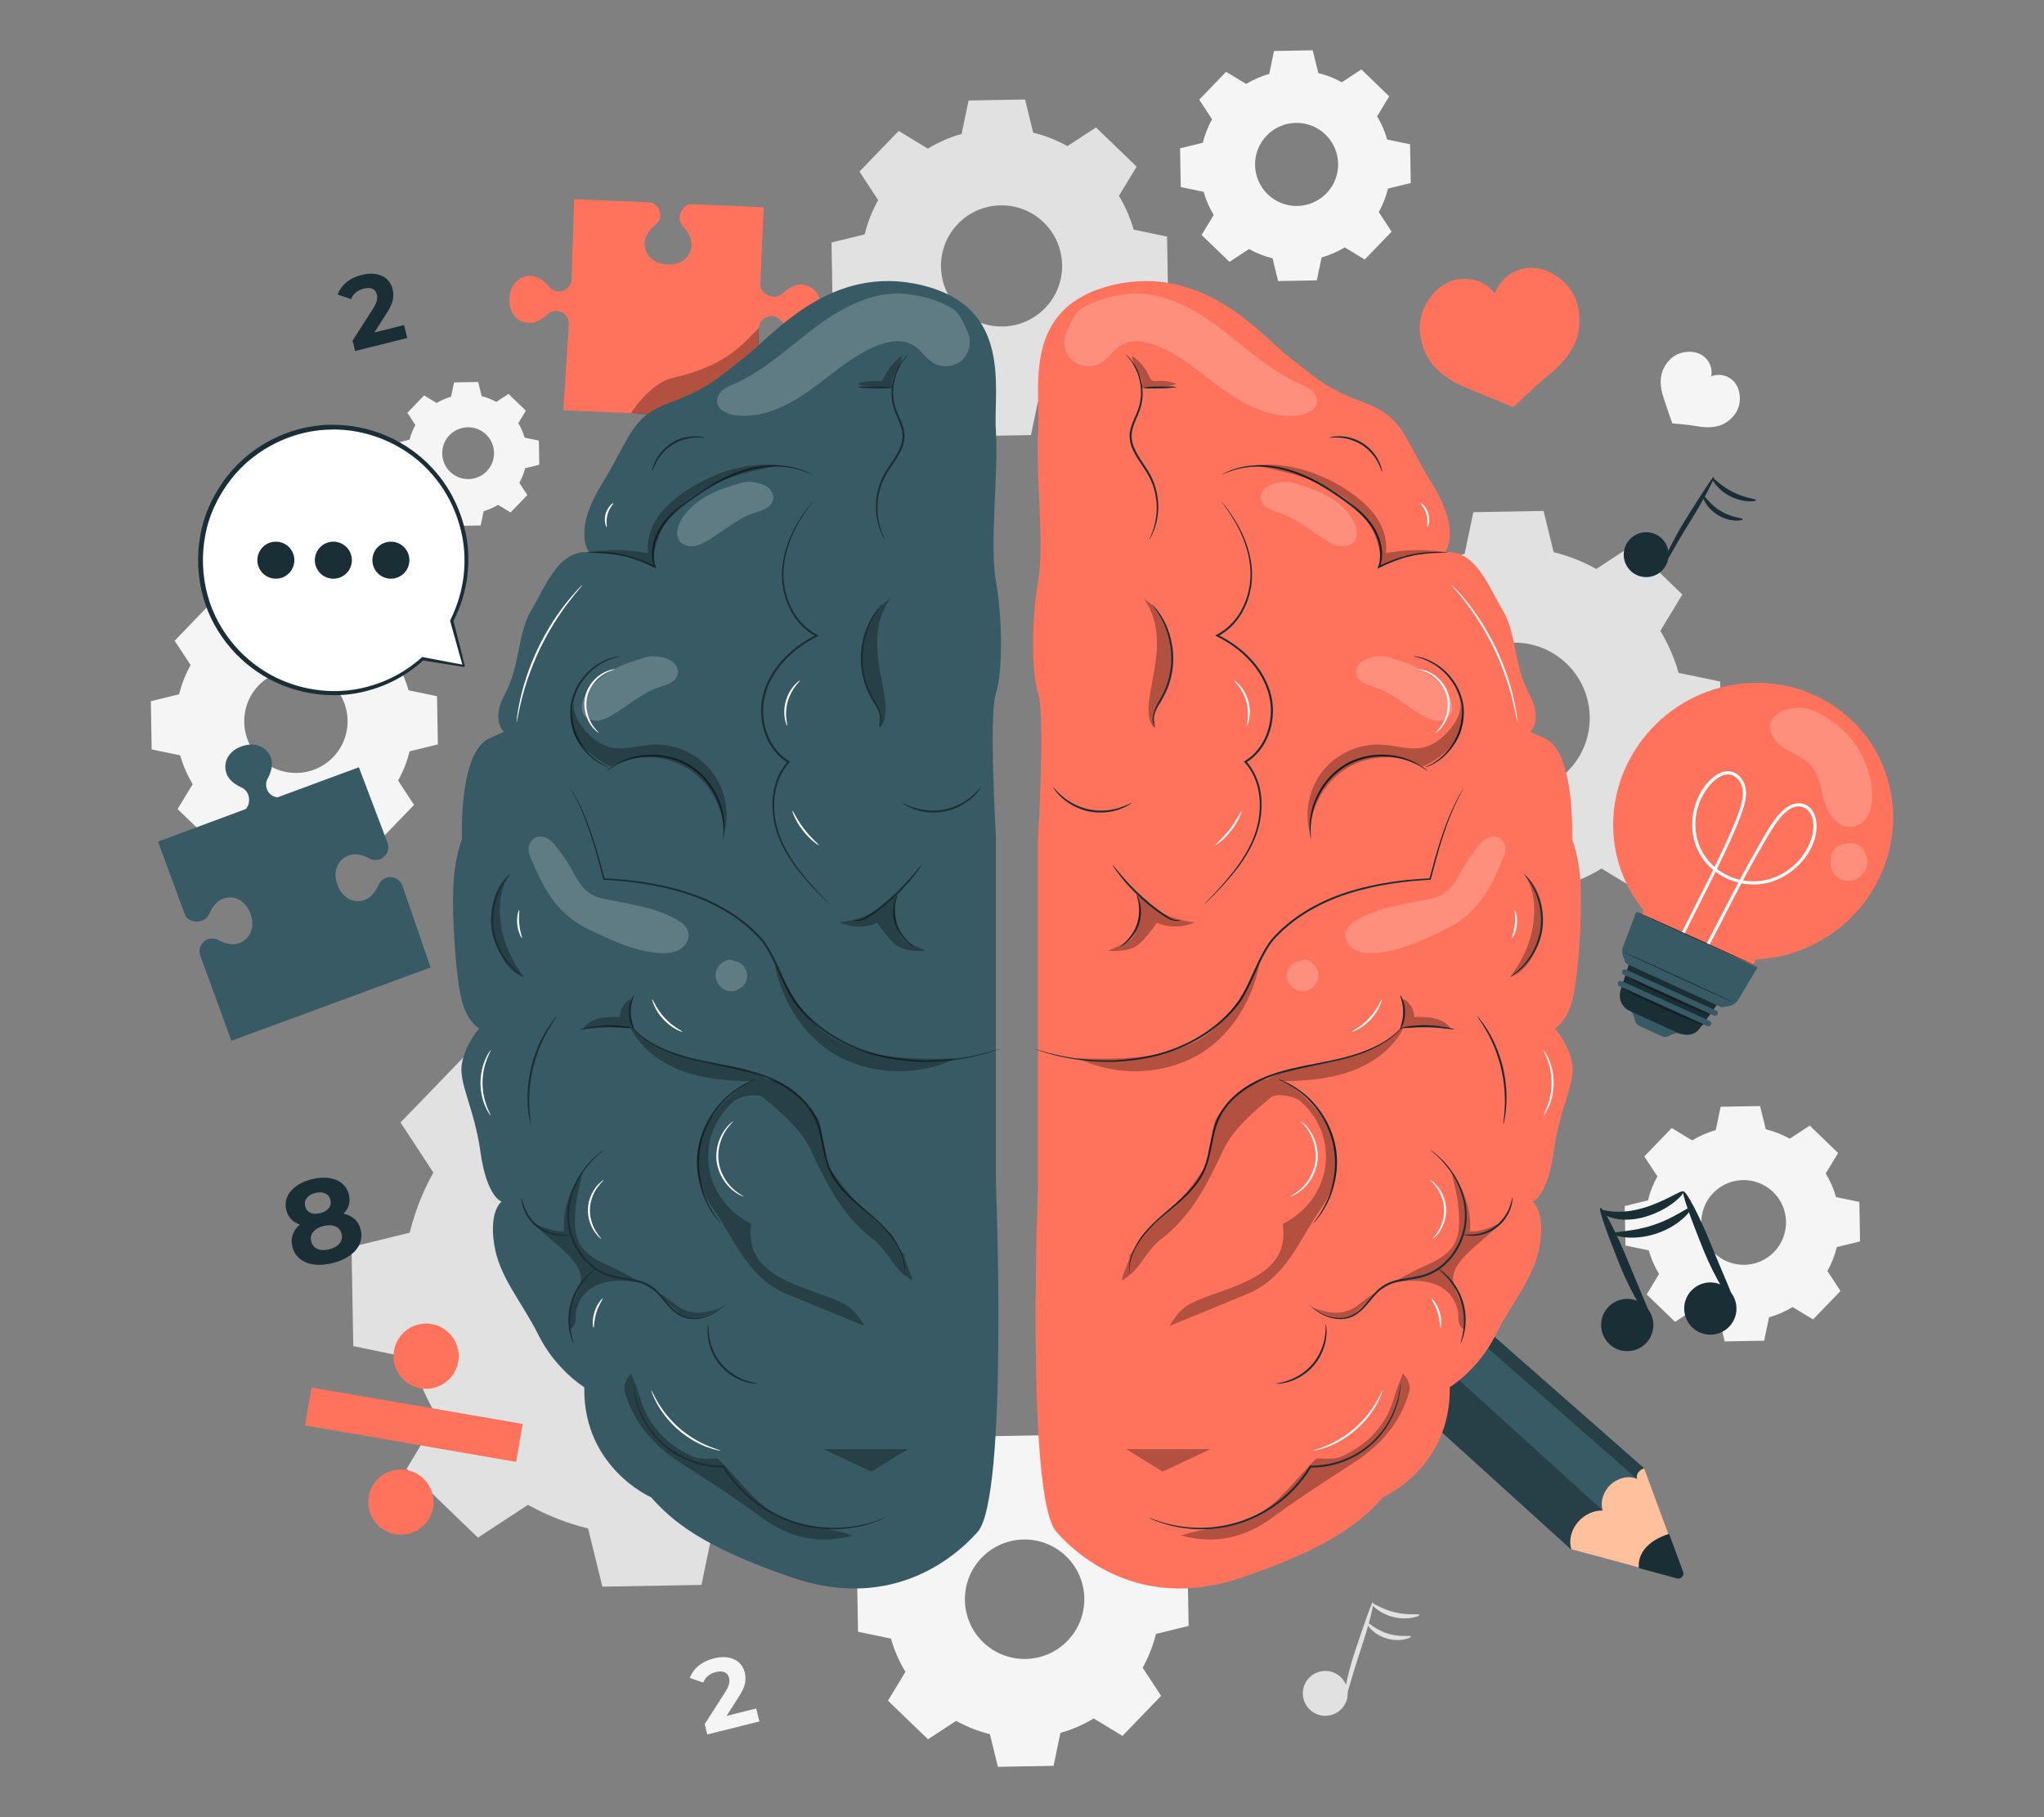 <?xml version="1.0" encoding="UTF-8"?>
<svg id="Layer_2" data-name="Layer 2" xmlns="http://www.w3.org/2000/svg" viewBox="0 0 540 480">
  <rect x="0" y="0" width="540" height="480" fill="#808080" stroke="none"/>
  <defs>
    <style>
      .cls-1 {
        fill: #ffc09d;
      }

      .cls-1, .cls-2, .cls-3, .cls-4, .cls-5, .cls-6, .cls-7, .cls-8, .cls-9, .cls-10 {
        stroke-width: 0px;
      }

      .cls-2 {
        fill: #ff735d;
      }

      .cls-3 {
        fill: #375a64;
      }

      .cls-4 {
        fill: #e1e1e1;
      }

      .cls-11 {
        opacity: .2;
      }

      .cls-6, .cls-12 {
        opacity: .3;
      }

      .cls-7 {
        fill: #f5f5f5;
      }

      .cls-8 {
        fill: none;
      }

      .cls-9 {
        fill: #1a2e35;
      }

      .cls-10 {
        fill: #fff;
      }
    </style>
  </defs>
  <g id="Layer_2-2" data-name="Layer 2">
    <g>
      <g>
        <path class="cls-7" d="M458.53,109.13c.8-1.17,1.14-2.62,1.12-4.04-.02-1.39-.41-2.8-1.24-3.91-.89-1.18-2.28-1.97-3.74-2.13-.87-.1-1.77.03-2.58.35.14-.78.12-1.6-.08-2.37-.38-1.43-1.36-2.68-2.66-3.39-1.22-.66-2.67-.83-4.05-.65-1.41.18-2.79.74-3.83,1.7-1.31,1.21-2.31,2.89-2.61,4.64-.32,1.85.02,3.85.6,5.64.98,3,2.35,6.87,2.35,6.87,0,0,3.75.26,6.86.79,1.85.32,3.88.35,5.67-.23,1.69-.56,3.21-1.8,4.21-3.27Z"/>
        <path class="cls-4" d="M137.54,285.87c4.95-2.99,10.22-5.26,15.65-6.8l3.22-15.5,26.18-.46,3.77,15.37c5.49,1.35,10.83,3.43,15.88,6.25l13.23-8.67,18.84,18.19-8.2,13.52c2.99,4.95,5.26,10.22,6.8,15.66l15.49,3.22.46,26.18-15.37,3.77c-1.35,5.49-3.43,10.83-6.25,15.88l8.67,13.23-18.18,18.84-13.53-8.2c-4.95,2.99-10.22,5.26-15.66,6.8l-3.22,15.5-26.18.46-3.77-15.37c-5.49-1.35-10.83-3.43-15.88-6.25l-13.23,8.67-18.84-18.19,8.2-13.53c-2.99-4.95-5.26-10.22-6.8-15.66l-15.49-3.22-.46-26.18,15.37-3.77c1.35-5.49,3.43-10.83,6.25-15.88l-8.67-13.23,18.19-18.84,13.53,8.2h0ZM151.49,320.75c-10.78,11.16-10.46,28.94.7,39.72,11.16,10.77,28.94,10.46,39.72-.7,10.77-11.16,10.46-28.94-.7-39.72-11.16-10.77-28.94-10.46-39.72.7Z"/>
        <path class="cls-4" d="M375.84,151.1c3.51-2.12,7.25-3.73,11.1-4.82l2.29-10.99,18.56-.33,2.67,10.9c3.89.96,7.68,2.43,11.26,4.43l9.38-6.15,13.36,12.9-5.82,9.59c2.12,3.51,3.73,7.25,4.82,11.1l10.99,2.29.33,18.56-10.9,2.67c-.96,3.89-2.43,7.68-4.43,11.26l6.15,9.38-12.9,13.36-9.59-5.82c-3.51,2.12-7.25,3.73-11.1,4.82l-2.29,10.99-18.56.33-2.67-10.9c-3.89-.96-7.68-2.44-11.26-4.43l-9.38,6.15-13.36-12.9,5.82-9.59c-2.12-3.51-3.73-7.25-4.82-11.1l-10.99-2.29-.33-18.56,10.9-2.67c.96-3.89,2.44-7.68,4.43-11.26l-6.15-9.38,12.9-13.36,9.59,5.82h0ZM385.74,175.83c-7.64,7.91-7.42,20.52.5,28.16,7.91,7.64,20.52,7.42,28.16-.5,7.64-7.91,7.42-20.52-.49-28.16-7.91-7.64-20.52-7.42-28.16.49Z"/>
        <path class="cls-4" d="M245.13,39.25c2.82-1.7,5.82-3,8.92-3.88l1.84-8.83,14.92-.26,2.15,8.76c3.13.77,6.17,1.96,9.05,3.56l7.54-4.94,10.73,10.36-4.67,7.71c1.71,2.82,3,5.83,3.88,8.92l8.83,1.84.26,14.92-8.76,2.15c-.77,3.13-1.96,6.17-3.56,9.05l4.94,7.54-10.36,10.74-7.71-4.67c-2.82,1.7-5.82,3-8.92,3.88l-1.84,8.83-14.92.26-2.15-8.76c-3.13-.77-6.17-1.96-9.05-3.56l-7.54,4.94-10.73-10.36,4.67-7.71c-1.7-2.82-3-5.82-3.88-8.92l-8.83-1.84-.26-14.92,8.76-2.15c.77-3.13,1.96-6.17,3.56-9.05l-4.94-7.54,10.36-10.73,7.71,4.67h0ZM253.08,59.13c-6.14,6.36-5.96,16.49.4,22.63,6.36,6.14,16.49,5.96,22.63-.4,6.14-6.36,5.96-16.49-.4-22.63-6.36-6.14-16.49-5.96-22.63.4Z"/>
        <path class="cls-7" d="M329.2,22.18c1.93-1.17,3.99-2.05,6.12-2.66l1.26-6.05,10.23-.18,1.47,6c2.14.53,4.23,1.34,6.21,2.44l5.17-3.39,7.36,7.11-3.2,5.28c1.17,1.93,2.05,3.99,2.66,6.12l6.05,1.26.18,10.23-6.01,1.47c-.53,2.14-1.34,4.23-2.44,6.21l3.39,5.17-7.1,7.36-5.28-3.2c-1.93,1.17-3.99,2.05-6.12,2.66l-1.26,6.05-10.23.18-1.47-6.01c-2.14-.53-4.23-1.34-6.21-2.44l-5.17,3.39-7.36-7.11,3.2-5.28c-1.17-1.93-2.06-3.99-2.66-6.12l-6.05-1.26-.18-10.23,6.01-1.47c.53-2.14,1.34-4.23,2.44-6.21l-3.39-5.17,7.1-7.36,5.29,3.2h0ZM334.65,35.81c-4.21,4.36-4.09,11.31.27,15.52,4.36,4.21,11.31,4.09,15.52-.27,4.21-4.36,4.09-11.31-.27-15.52-4.36-4.21-11.31-4.09-15.52.27Z"/>
        <path class="cls-7" d="M115.35,106.45c1.21-.73,2.49-1.28,3.81-1.66l.79-3.78,6.38-.11.92,3.74c1.34.33,2.64.84,3.87,1.52l3.22-2.11,4.59,4.43-2,3.3c.73,1.21,1.28,2.49,1.66,3.81l3.77.79.11,6.38-3.74.92c-.33,1.34-.84,2.64-1.52,3.87l2.11,3.22-4.43,4.59-3.3-2c-1.21.73-2.49,1.28-3.81,1.66l-.79,3.78-6.38.11-.92-3.74c-1.34-.33-2.64-.84-3.87-1.52l-3.22,2.11-4.59-4.43,2-3.3c-.73-1.21-1.28-2.49-1.66-3.81l-3.77-.79-.11-6.38,3.74-.92c.33-1.34.84-2.64,1.52-3.87l-2.11-3.22,4.43-4.59,3.3,2h0ZM118.75,114.95c-2.63,2.72-2.55,7.05.17,9.68,2.72,2.63,7.05,2.55,9.68-.17,2.62-2.72,2.55-7.05-.17-9.68-2.72-2.62-7.05-2.55-9.68.17Z"/>
        <path class="cls-7" d="M61.56,164.08c2.41-1.45,4.97-2.56,7.61-3.31l1.57-7.53,12.73-.22,1.83,7.47c2.67.66,5.27,1.67,7.72,3.04l6.43-4.22,9.16,8.84-3.99,6.57c1.45,2.41,2.56,4.97,3.31,7.61l7.53,1.57.22,12.73-7.47,1.83c-.66,2.67-1.67,5.26-3.04,7.72l4.22,6.43-8.84,9.16-6.58-3.99c-2.41,1.45-4.97,2.56-7.61,3.31l-1.57,7.53-12.73.22-1.83-7.47c-2.67-.66-5.26-1.67-7.72-3.04l-6.43,4.22-9.16-8.84,3.99-6.58c-1.45-2.41-2.56-4.97-3.31-7.61l-7.53-1.57-.22-12.73,7.47-1.83c.66-2.67,1.67-5.27,3.04-7.72l-4.22-6.43,8.84-9.16,6.58,3.99h0ZM68.35,181.03c-5.24,5.43-5.09,14.07.34,19.31,5.42,5.24,14.07,5.09,19.31-.34,5.24-5.43,5.09-14.07-.34-19.31-5.42-5.24-14.07-5.09-19.31.34Z"/>
        <path class="cls-7" d="M447.04,301.23c1.97-1.19,4.07-2.1,6.24-2.71l1.29-6.18,10.43-.18,1.5,6.13c2.19.54,4.32,1.37,6.33,2.49l5.27-3.46,7.51,7.25-3.27,5.39c1.19,1.97,2.1,4.07,2.71,6.24l6.17,1.28.18,10.43-6.13,1.5c-.54,2.19-1.37,4.32-2.49,6.33l3.46,5.27-7.25,7.51-5.39-3.27c-1.97,1.19-4.07,2.1-6.24,2.71l-1.29,6.18-10.43.18-1.5-6.13c-2.19-.54-4.32-1.37-6.33-2.49l-5.27,3.46-7.51-7.25,3.27-5.39c-1.19-1.97-2.1-4.07-2.71-6.24l-6.17-1.28-.18-10.43,6.13-1.5c.54-2.19,1.37-4.32,2.49-6.33l-3.46-5.27,7.25-7.51,5.39,3.27h0ZM452.6,315.13c-4.29,4.45-4.17,11.53.28,15.83,4.45,4.29,11.53,4.17,15.83-.28,4.29-4.45,4.17-11.53-.28-15.83-4.45-4.29-11.53-4.17-15.83.28Z"/>
        <path class="cls-7" d="M251.5,391.88c2.78-1.68,5.74-2.95,8.79-3.82l1.81-8.7,14.7-.26,2.12,8.63c3.08.76,6.08,1.93,8.92,3.51l7.43-4.87,10.58,10.21-4.61,7.6c1.68,2.78,2.95,5.74,3.82,8.79l8.7,1.81.26,14.7-8.63,2.12c-.76,3.08-1.93,6.08-3.51,8.92l4.87,7.43-10.21,10.58-7.6-4.61c-2.78,1.68-5.74,2.95-8.79,3.82l-1.81,8.7-14.7.26-2.12-8.63c-3.08-.76-6.08-1.93-8.92-3.51l-7.43,4.87-10.58-10.21,4.61-7.6c-1.68-2.78-2.95-5.74-3.82-8.79l-8.7-1.81-.26-14.7,8.63-2.12c.76-3.08,1.93-6.08,3.51-8.92l-4.87-7.43,10.21-10.58,7.6,4.61h0ZM259.34,411.47c-6.05,6.27-5.88,16.25.39,22.31,6.27,6.05,16.25,5.88,22.31-.39,6.05-6.27,5.88-16.25-.39-22.31-6.27-6.05-16.25-5.88-22.31.39Z"/>
        <g>
          <path class="cls-4" d="M354.22,451.58c-2.37,2.26-6.12,2.18-8.38-.19-2.26-2.37-2.18-6.12.19-8.38,2.37-2.26,6.12-2.18,8.38.19,2.26,2.37,2.18,6.12-.19,8.38Z"/>
          <path class="cls-4" d="M355.05,449.59c-.36-.05.53-6.24,2.95-13.49,2.43-7.22,4.43-13.01,4.74-12.93.39.09-1.08,6.14-3.5,13.33-2.4,7.19-3.83,13.15-4.19,13.09Z"/>
          <path class="cls-4" d="M375.02,426.55c.14.31-2.96,1.54-6.81.6-3.85-.9-6.07-3.4-5.8-3.6.25-.3,2.62,1.54,6.11,2.34,3.47.86,6.42.29,6.5.67Z"/>
          <path class="cls-4" d="M372.76,432.27c.18.3-2.86,1.65-6.55.47-3.7-1.14-5.42-3.99-5.1-4.13.29-.25,2.23,1.9,5.49,2.88,3.24,1.06,6.06.4,6.16.77Z"/>
        </g>
        <path class="cls-7" d="M199.77,451.27l.86,3.44-13.77,3.44-.68-2.73,5.37-8.39c.57-.9.92-1.63,1.05-2.21.13-.58.14-1.12,0-1.62-.18-.73-.57-1.23-1.16-1.49-.59-.27-1.37-.28-2.32-.04-.8.2-1.48.53-2.05,1-.57.46-.99,1.05-1.27,1.77l-3.56-1.21c.45-1.23,1.22-2.31,2.32-3.22,1.1-.91,2.46-1.57,4.07-1.97,1.35-.34,2.59-.41,3.72-.22,1.13.19,2.07.62,2.84,1.28.76.67,1.28,1.55,1.56,2.64.25.99.27,1.97.07,2.94-.2.97-.76,2.16-1.68,3.57l-3.2,5,7.83-1.96Z"/>
        <g>
          <path class="cls-2" d="M121.06,359.69c-.81,4.68-5.26,7.83-9.95,7.02-4.68-.81-7.83-5.26-7.02-9.95.81-4.68,5.26-7.83,9.95-7.02,4.68.81,7.83,5.26,7.02,9.95Z"/>
          <path class="cls-2" d="M114.4,398.24c-.81,4.68-5.26,7.83-9.95,7.02-4.68-.81-7.83-5.26-7.02-9.95.81-4.68,5.26-7.83,9.95-7.02,4.68.81,7.83,5.26,7.02,9.95Z"/>
          <rect class="cls-2" x="81.03" y="371.24" width="56.6" height="10.17" transform="translate(65.65 -13.12) rotate(9.8)"/>
        </g>
        <g>
          <path class="cls-2" d="M211.82,75.18c-2.07-.13-3.93,1.28-4.98,2.29-.67.64-1.58.96-2.5.9-1.85-.11-3.57-1.51-3.46-3.36l.86-20.27-19.19-.82c-1.64.13-2.86,1.71-2.98,3.41-.06.92.25,1.83.88,2.5,1.01,1.06,2.4,2.93,2.26,5-.22,3.21-2.94,5.28-6.58,5.03-3.64-.25-6.05-2.67-5.83-5.88.14-2.07,1.78-3.73,2.92-4.64.72-.58,1.15-1.44,1.22-2.36.12-1.76-1.14-3.27-2.85-3.53l-19.89-.85-.7,21.23c-.11,1.85-1.71,3.25-3.55,3.14-.92-.06-1.79-.48-2.37-1.2-.92-1.14-2.59-2.76-4.66-2.89-3.21-.2-5.62,2.23-5.84,5.87-.23,3.64,1.86,6.35,5.07,6.55,2.07.13,3.93-1.28,4.98-2.29.67-.64,1.58-.96,2.5-.9,1.85.11,3.25,1.71,3.14,3.55l-1.43,22.71,50.53,2.15,1.09-23.87c.11-1.85,1.71-3.25,3.55-3.14.92.06,1.79.48,2.37,1.2.92,1.14,2.59,2.76,4.66,2.89,3.21.2,5.62-2.23,5.84-5.87.23-3.64-1.86-6.35-5.07-6.55Z"/>
          <g class="cls-12">
            <path class="cls-5" d="M166.68,109.12s4.99-7.98,11.2-9.35c3.42-.76,6.33-1.73,8.71-2.73,4.21-1.76,8-4.4,11.19-7.66l2.68-2.74v17.58l-18,6.29-15.79-1.39Z"/>
          </g>
        </g>
        <path class="cls-3" d="M73.3,210.61c-1.26-.13-2.4-.97-2.83-2.26-.29-.88-.23-1.84.22-2.65.7-1.28,1.58-3.44.92-5.41-1.03-3.05-4.19-4.36-7.64-3.19-3.46,1.16-5.18,4.12-4.15,7.17.66,1.97,2.66,3.15,4,3.75.84.38,1.48,1.1,1.78,1.97.43,1.29.2,2.77-.65,3.71l-1.67.62-21.53,7.99,7.04,19.12c.61,1.76,2.75,2.39,4.5,1.78.88-.3,1.6-.95,1.97-1.8.59-1.35,1.76-3.37,3.73-4.05,3.05-1.06,6.03.65,7.23,4.11,1.2,3.46-.09,6.64-3.14,7.7-1.97.68-4.14-.18-5.44-.88-.82-.44-1.78-.5-2.66-.2-1.76.61-2.69,2.53-2.08,4.28l8.22,22.55,31.73-11.68,18.62-6.85,2.29-.84-7.46-21.6c-.61-1.76-2.53-2.69-4.28-2.08-.88.3-1.6.95-1.97,1.8-.59,1.35-1.76,3.37-3.73,4.05-3.05,1.06-6.03-.65-7.23-4.11-1.2-3.46.09-6.64,3.14-7.7,1.97-.68,4.14.18,5.44.88.82.44,1.78.5,2.66.2,1.76-.61,2.69-2.53,2.08-4.28l-7.6-20.04-21.48,7.94Z"/>
        <g>
          <path class="cls-3" d="M443.78,413.37l-9.42-25.53-88.49-77.77-19.14,19.14,88.18,79.94,26.18,7.07c1.56.42,3.24-1.36,2.69-2.86Z"/>
          <path class="cls-1" d="M434.36,387.84c-1.32.41-2.28,1.68-1.85,2.84-2.03-1-4.97-.39-6.96,1.43s-2.89,4.73-2.13,6.89c-2.38-.11-5.05,1.17-6.72,3.24-1.68,2.07-2.3,4.84-1.56,6.99l26.03,7.03c1.53.41,3.18-1.34,2.64-2.81l-9.44-25.61Z"/>
          <path class="cls-9" d="M432.99,414.22s-1.27-6.1,7.97-9.06l3.74,10.13c.32.87-.66,1.91-1.57,1.66l-10.14-2.74Z"/>
          <path class="cls-6" d="M414.91,409.16l.23.06s-.5-1.23-.24-2.94c.17-1.15.67-2.57,1.67-3.88,1.29-1.68,2.9-2.61,4.25-3.05,1.46-.47,2.6-.37,2.6-.37l-87.29-79.18-9.4,9.4,88.18,79.94Z"/>
          <path class="cls-6" d="M434.36,387.84l-88.49-77.77-2.49,2.49,89.13,78.12c-.04-.16-.11-.31-.11-.45.03-1.86,1.96-2.38,1.96-2.38Z"/>
        </g>
        <path class="cls-9" d="M93.71,322.04c.77.72,1.3,1.64,1.58,2.76.33,1.33.24,2.58-.27,3.76-.51,1.18-1.38,2.21-2.61,3.09s-2.75,1.55-4.54,1.99c-1.8.45-3.44.57-4.93.37-1.49-.2-2.73-.7-3.72-1.51-.99-.8-1.65-1.87-1.98-3.19-.28-1.12-.25-2.18.1-3.18.35-1,.98-1.89,1.88-2.68-.92-.29-1.68-.75-2.3-1.39-.61-.64-1.04-1.44-1.28-2.4-.31-1.24-.23-2.41.23-3.5.46-1.09,1.26-2.04,2.38-2.85,1.12-.81,2.49-1.42,4.1-1.82,1.63-.41,3.14-.52,4.52-.33,1.38.19,2.53.65,3.45,1.4.92.75,1.54,1.74,1.85,2.98.24.96.24,1.86,0,2.72-.24.85-.71,1.62-1.4,2.32,1.19.27,2.18.76,2.95,1.47ZM81.04,316.44c-.48.63-.62,1.36-.41,2.2.2.82.66,1.38,1.37,1.71.71.32,1.57.36,2.59.1,1.02-.25,1.78-.69,2.27-1.31.5-.62.64-1.34.44-2.16-.21-.84-.68-1.42-1.41-1.75-.73-.33-1.61-.36-2.63-.11-1,.25-1.74.69-2.22,1.32ZM89.72,328.42c.58-.74.76-1.58.52-2.52-.23-.94-.78-1.59-1.64-1.96-.86-.37-1.92-.4-3.16-.09-1.22.31-2.12.82-2.7,1.55-.58.73-.75,1.56-.51,2.5.24.96.78,1.62,1.64,2,.85.37,1.89.41,3.11.1,1.24-.31,2.16-.84,2.74-1.58Z"/>
        <path class="cls-9" d="M106.73,85.84l.86,3.44-13.77,3.44-.68-2.73,5.37-8.39c.57-.9.92-1.63,1.05-2.21.13-.58.14-1.12,0-1.62-.18-.73-.57-1.23-1.16-1.49-.59-.27-1.37-.28-2.32-.04-.8.2-1.48.53-2.05,1-.57.46-.99,1.05-1.27,1.77l-3.56-1.21c.45-1.23,1.22-2.31,2.32-3.22,1.1-.91,2.46-1.57,4.07-1.97,1.35-.34,2.59-.41,3.72-.22,1.13.19,2.07.62,2.84,1.28.76.67,1.28,1.55,1.56,2.64.25.99.27,1.97.07,2.94-.2.97-.76,2.16-1.68,3.57l-3.2,5,7.83-1.95Z"/>
        <g>
          <path class="cls-9" d="M437.89,151.63c-2.83,1.65-6.46.7-8.11-2.13-1.65-2.83-.7-6.46,2.13-8.11,2.83-1.65,6.46-.7,8.11,2.13,1.65,2.83.7,6.46-2.13,8.11Z"/>
          <path class="cls-9" d="M439.16,149.89c-.34-.14,1.96-5.95,6-12.43,4.04-6.46,7.33-11.62,7.62-11.48.35.18-2.47,5.72-6.5,12.15-4.01,6.43-6.78,11.89-7.11,11.75Z"/>
          <path class="cls-9" d="M463.93,132.12c.07.33-3.24.8-6.76-1-3.54-1.77-5.12-4.71-4.81-4.86.31-.23,2.19,2.11,5.4,3.69,3.17,1.64,6.17,1.78,6.17,2.16Z"/>
          <path class="cls-9" d="M460.41,137.16c.11.33-3.17.94-6.48-1.06-3.33-1.97-4.35-5.14-4-5.2.34-.18,1.73,2.37,4.67,4.08,2.9,1.78,5.8,1.8,5.81,2.18Z"/>
        </g>
        <g>
          <g>
            <path class="cls-9" d="M436.77,350.69c-.38,3.79-3.77,6.56-7.56,6.18-3.79-.38-6.56-3.77-6.18-7.56.38-3.8,3.77-6.56,7.56-6.18,3.79.38,6.56,3.77,6.18,7.56Z"/>
            <path class="cls-9" d="M436,348.3c-.57.35-4.66-5.74-8.01-14-3.32-8.24-5.74-14.93-5.19-15.21.63-.32,4.1,6.09,7.4,14.29,3.31,8.16,6.36,14.59,5.8,14.93Z"/>
            <path class="cls-9" d="M444.75,314.73c.42.38-3.38,4.72-10.09,6.68-3.3.98-6.57.95-8.78.28-2.25-.63-3.26-1.81-3.08-2.03.2-.31,1.39.23,3.4.37,2,.17,4.81-.04,7.81-.92,6.03-1.73,10.29-4.98,10.75-4.37Z"/>
          </g>
          <path class="cls-9" d="M458.72,346.34c-.38,3.8-3.77,6.56-7.56,6.18-3.79-.38-6.56-3.77-6.18-7.56.38-3.8,3.77-6.56,7.56-6.18,3.79.38,6.56,3.77,6.18,7.56Z"/>
          <path class="cls-9" d="M457.95,343.95c-.57.35-4.66-5.74-8.01-14-3.32-8.24-5.74-14.93-5.19-15.21.63-.32,4.1,6.09,7.4,14.29,3.31,8.16,6.36,14.59,5.8,14.93Z"/>
          <path class="cls-9" d="M446.73,319.01c.51.37-2.85,4.75-9.07,6.81-6.21,2.11-11.53.64-11.34.04.09-.7,5.01-.39,10.58-2.31,5.6-1.83,9.34-5.04,9.83-4.54Z"/>
        </g>
        <path class="cls-2" d="M416.76,80.44c-.68-2.59-2.3-4.87-4.35-6.6-2-1.69-4.48-2.89-7.09-3.09-2.78-.2-5.62.79-7.67,2.67-1.22,1.12-2.15,2.55-2.71,4.1-.93-1.18-2.12-2.16-3.47-2.83-2.49-1.24-5.5-1.4-8.11-.43-2.46.91-4.5,2.76-5.95,4.94-1.48,2.23-2.41,4.87-2.34,7.55.09,3.35,1.24,6.87,3.36,9.47,2.23,2.75,5.49,4.76,8.75,6.14,5.48,2.32,12.66,5.18,12.66,5.18,0,0,5.02-5,9.63-8.75,2.74-2.23,5.32-5.07,6.69-8.33,1.31-3.09,1.43-6.78.58-10.03Z"/>
        <g>
          <g>
            <path class="cls-2" d="M496.36,232.13c8.99-18.36,1.42-40.06-16.91-48.47-18.34-8.41-40.49-.33-49.49,18.03-6.51,13.29-4.34,28.34,4.32,38.82-1.93,3.94-4.11,8.39-4.11,8.39l29.1,13.34s2.48-4.63,4.61-8.8c13.4-.62,26.18-8.43,32.49-21.31Z"/>
            <path class="cls-10" d="M441.54,253.79c5.11-10.86,10.95-21.4,15.86-32.35.99-2.21,1.95-4.44,2.76-6.73,1.01-2.86,1.86-6.18.07-8.85-.78-1.16-2.02-2.04-3.48-2.14-1.42-.09-2.78.54-3.89,1.39-2.4,1.83-4.09,4.66-4.98,7.47-1.83,5.74-.59,12.04,3.66,16.25,4.24,4.2,10.8,5.95,16.67,4.02,5.76-1.9,11.02-7.36,11.65-13.46.27-2.64-.45-6.06-3.28-6.99-2.74-.91-5.26,1.1-6.93,3.12-1.93,2.33-3.43,5.09-4.94,7.69-1.76,3.04-3.44,6.12-5.09,9.22-3.39,6.38-6.62,12.84-10.01,19.22-.75,1.41-1.51,2.81-2.28,4.21-.26.47.5.79.76.32,6.18-11.2,11.56-22.83,18.09-33.85,1.44-2.43,2.86-5.05,4.84-7.11.96-1,2.19-1.97,3.6-2.17,1.5-.21,2.85.51,3.6,1.75,1.58,2.6.8,6.06-.46,8.69-1.31,2.71-3.4,5.05-5.93,6.72-5.14,3.39-11.67,3.42-16.79.31-5.02-3.05-7.72-8.59-7.05-14.47.32-2.81,1.36-5.57,3.08-7.87,1.72-2.29,5.03-5.11,7.74-2.68,2.59,2.33,1.58,6.14.56,9.04-.71,2.01-1.55,3.98-2.42,5.93-4.51,10.17-9.82,19.98-14.7,29.98-.49,1.01-.98,2.03-1.46,3.04-.23.49.53.8.76.32h0Z"/>
            <g>
              <g id="_2gGvdE.tif" data-name="2gGvdE.tif">
                <path class="cls-3" d="M430.89,267.01s.81,1.32,1.07,2.56c.14.64.58,1.17,1.18,1.45l5.86,2.68c.66.3,1.43.26,2.06-.12.74-.44,1.88-.85,2.76-.64l-12.95-5.92Z"/>
              </g>
              <path class="cls-9" d="M432.54,247.78c-.06.12-3.18,9.9-4.37,13.64-.49,1.54-.23,3.22.8,4.43.37.44.86.84,1.49,1.13,2.51,1.15,12.81,5.86,12.81,5.86,0,0,3.35,1.53,5.41-.78,2.17-2.43,9.06-12.75,9.06-12.75l-25.2-11.53Z"/>
              <path class="cls-3" d="M451.09,271.04l-23.31-10.56c-.35-.16-.5-.57-.33-.92l.03-.07c.17-.35.59-.51.94-.35l23.31,10.56c.35.16.5.57.33.93l-.03.07c-.17.35-.59.51-.94.35Z"/>
              <path class="cls-3" d="M452.8,268.29l-23.91-10.84c-.35-.16-.5-.57-.33-.92l.03-.07c.17-.35.59-.51.94-.35l23.91,10.84c.35.16.5.57.33.92l-.03.07c-.17.35-.59.51-.94.35Z"/>
              <g>
                <path class="cls-4" d="M454.69,265.62l-24.88-11.27c-.35-.16-.5-.57-.33-.92l.03-.07c.17-.35.59-.51.94-.35l24.88,11.27c.35.16.5.57.33.93l-.03.07c-.17.35-.59.51-.94.35Z"/>
                <path class="cls-9" d="M454.69,265.62s.21.13.58-.03c.18-.08.35-.28.42-.55.07-.27-.07-.63-.42-.75-1.38-.62-3.36-1.5-5.79-2.58-4.89-2.21-11.63-5.25-19.07-8.6-.19-.09-.44-.06-.61.07-.16.13-.28.37-.27.57,0,.21.14.4.34.49.23.1.46.21.68.31.91.41,1.8.82,2.67,1.21,1.75.8,3.44,1.57,5.06,2.3,3.22,1.47,6.12,2.79,8.55,3.91,2.42,1.11,4.38,2.02,5.76,2.65.67.31,1.19.56,1.56.73.17.08.3.15.4.2.09.05.14.07.13.07,0,0-.05-.01-.14-.05-.1-.04-.24-.1-.41-.17-.38-.16-.9-.4-1.58-.69-1.38-.62-3.36-1.5-5.79-2.58-2.45-1.1-5.35-2.41-8.58-3.86-1.61-.73-3.31-1.49-5.06-2.29-.88-.4-1.77-.8-2.68-1.21-.23-.1-.45-.21-.68-.31-.27-.12-.46-.39-.47-.69,0-.15.03-.3.1-.43.05-.12.15-.26.27-.35.24-.19.58-.23.86-.1,7.43,3.38,14.15,6.44,19.04,8.67,2.42,1.11,4.38,2.02,5.76,2.65.38.14.53.56.44.85-.08.29-.27.5-.47.58-.19.08-.36.06-.46.04-.1-.03-.14-.06-.14-.06Z"/>
              </g>
              <path class="cls-3" d="M432.29,240.89c-.12.24-2.33,6.09-3.47,9.1-.42,1.1-.3,2.32.3,3.3l.89,1.44,24.77,11.33,1.7-.25c1.19-.17,2.24-.87,2.85-1.9l4.99-8.37-32.04-14.66Z"/>
              <g class="cls-12">
                <path class="cls-5" d="M428.23,260.6c2.31,1.72,4.85,2.94,7.68,4.22,2.28,1.03,4.49,2.11,6.99,3.2,1.83.79,3.54,1.47,5.38,2.23.93.38,2.04.63,2.31.54l-22.36-10.18Z"/>
              </g>
              <g class="cls-12">
                <path class="cls-5" d="M429.63,257.73c2.31,1.72,4.85,2.94,7.68,4.22,2.28,1.03,4.49,2.11,6.99,3.2,1.83.79,3.54,1.47,5.38,2.23.93.38,2.04.63,2.31.54l-22.36-10.18Z"/>
              </g>
              <path class="cls-9" d="M458.15,264.84c-.03.06-6.68-2.92-14.85-6.66-8.17-3.74-14.78-6.82-14.75-6.88.03-.06,6.68,2.92,14.85,6.66,8.17,3.74,14.77,6.82,14.74,6.88Z"/>
              <path class="cls-9" d="M464.24,255.31c-.03.07-7.27-3.14-16.16-7.17-8.9-4.03-16.08-7.35-16.05-7.41.03-.07,7.26,3.14,16.16,7.17,8.89,4.03,16.08,7.34,16.05,7.41Z"/>
            </g>
          </g>
          <g class="cls-11">
            <path class="cls-10" d="M468.01,190.36c.65-1.43,2.28-2.46,4.21-3.02,2.75-.79,5.67-.38,8.13.95,7.26,3.91,11.3,8.59,13.61,16.87.78,2.8,1.06,7.43-.42,10.17-.74,1.37-1.97,2.47-3.48,2.89-3.93,1.09-6.9-2.67-7.98-6.25-1.01-3.34-1.29-7.11-3.6-9.72-1.9-2.15-4.82-3.09-7.23-4.67-2.41-1.58-4.44-4.56-3.24-7.23Z"/>
          </g>
          <g class="cls-11">
            <path class="cls-10" d="M484.65,224.28c1.78-1.85,5.1-2.02,6.7-.8,1.29,1.05,2.08,2.71,1.98,4.39-.11,2.02-1.57,3.95-3.53,4.59-1.96.64-4.27-.11-5.37-1.78-1.1-1.67-1.21-4.92.22-6.4Z"/>
          </g>
        </g>
        <path class="cls-10" d="M122.52,175.9l-10.86-1.89c-4.66,4.23-10.5,7.26-17.13,8.5-19.08,3.57-37.43-9.01-41-28.08-3.57-19.08,9.01-37.43,28.08-41,19.08-3.57,37.43,9.01,41,28.08,1.49,7.97.16,15.8-3.28,22.49h.01s3.18,11.9,3.18,11.9Z"/>
        <g>
          <path class="cls-9" d="M121.79,172.9c-.52-2.06-1.28-5.04-2.26-8.9,2.12-4.09,4.1-9.9,3.93-16.95-.05-3.53-.73-7.32-2.1-11.12-1.36-3.8-3.46-7.62-6.39-11.04-2.92-3.42-6.66-6.44-11.04-8.64-4.37-2.2-9.39-3.57-14.63-3.76-10.46-.49-21.82,4.26-28.98,13.34-3.62,4.61-6.17,9.99-7.13,15.56-1.03,5.55-.7,11.19.75,16.33,1.43,5.16,4.09,9.76,7.37,13.51,3.28,3.76,7.22,6.65,11.33,8.63,8.27,3.97,17,4.25,23.83,2.5,6.87-1.7,11.94-5.12,15.26-8.17,3.49.56,6.2,1,8.08,1.3.88.14,1.56.24,2.06.32.46.07.68.1.67.09,0,0-.26-.06-.73-.15-.51-.1-1.2-.23-2.09-.4-1.86-.35-4.54-.85-8-1.5h-.08s-.06.04-.06.04c-3.34,2.99-8.4,6.33-15.22,7.96-6.74,1.67-15.32,1.34-23.41-2.59-4.02-1.96-7.87-4.81-11.08-8.5-3.19-3.68-5.79-8.19-7.18-13.25-1.41-5.04-1.72-10.55-.71-15.98.95-5.44,3.44-10.7,6.98-15.21,7-8.87,18.09-13.53,28.33-13.07,10.32.33,19.49,5.37,25.2,12.08,2.89,3.34,4.97,7.08,6.33,10.81,1.37,3.73,2.06,7.46,2.14,10.93.22,6.98-1.7,12.77-3.76,16.86v.11c1.06,3.81,1.89,6.75,2.45,8.78.28.98.49,1.74.65,2.29.15.52.24.8.24.8.01.01-.05-.24-.17-.74-.14-.55-.32-1.29-.56-2.26Z"/>
          <path class="cls-9" d="M88.15,183.63c-5.34,0-10.76-1.21-15.63-3.55-4.31-2.07-8.25-5.08-11.41-8.69-3.49-4-6.06-8.71-7.42-13.61-1.5-5.32-1.76-11.01-.75-16.45.95-5.48,3.44-10.9,7.18-15.67,6.94-8.8,18.12-13.96,29.19-13.43,5.09.19,10.18,1.5,14.74,3.79,4.23,2.12,8.07,5.13,11.12,8.7,2.81,3.28,4.97,7.02,6.44,11.12,1.35,3.75,2.06,7.52,2.11,11.21.17,7.38-2.02,13.29-3.92,16.98l2.24,8.81s0,0,0,0l.56,2.26c.09.37.14.59.17.73.01.03.01.07.01.1,0,.08-.02.12-.06.15-.03.05-.07.07-.15.07-.03,0-.06,0-.08,0-.13,0-.33-.04-.66-.09l-10.02-1.6c-3.02,2.75-8.1,6.37-15.28,8.14-2.7.69-5.52,1.03-8.36,1.03ZM87.79,112.7c-10.41,0-20.74,5-27.27,13.28-3.7,4.71-6.15,10.05-7.09,15.45-1,5.36-.74,10.97.74,16.22,1.34,4.83,3.87,9.47,7.31,13.41,3.11,3.56,7,6.53,11.25,8.57,7.37,3.54,15.99,4.45,23.66,2.48.79-.2,1.56-.42,2.31-.65-.74.23-1.51.45-2.31.64-7.66,1.9-16.26.95-23.58-2.61-4.21-2.05-8.07-5.01-11.16-8.56-3.41-3.93-5.91-8.55-7.23-13.34-1.46-5.21-1.71-10.78-.71-16.09.94-5.35,3.37-10.65,7.03-15.32,6.79-8.6,17.72-13.63,28.54-13.17,9.68.31,19.16,4.86,25.38,12.16,2.77,3.2,4.91,6.87,6.37,10.88,1.35,3.68,2.07,7.39,2.15,11.01.04,1.3,0,2.55-.09,3.76.1-1.21.15-2.46.12-3.76-.05-3.63-.75-7.35-2.08-11.05-1.44-4.04-3.58-7.73-6.35-10.96-3.01-3.52-6.8-6.49-10.97-8.58-4.49-2.26-9.51-3.55-14.53-3.74-.5-.02-1-.04-1.5-.04ZM87.86,113.46c-10.2,0-20.33,4.9-26.73,13.01-3.61,4.61-6.01,9.83-6.93,15.1-.98,5.24-.74,10.73.7,15.87,1.3,4.73,3.77,9.27,7.13,13.15,3.04,3.5,6.84,6.42,11,8.44,7.22,3.51,15.69,4.45,23.24,2.57,7.09-1.69,12.13-5.23,15.12-7.91l.06-.06c.06-.05.14-.07.21-.06l10.18,1.92c.12.02.23.05.32.06-.03-.11-.07-.24-.12-.4l-.65-2.29-2.45-8.78s0-.04,0-.07v-.11s0-.08.03-.11c1.83-3.64,3.96-9.49,3.73-16.74-.08-3.57-.79-7.22-2.12-10.86-1.44-3.96-3.56-7.57-6.28-10.73-6.12-7.2-15.48-11.68-25.02-11.99-.47-.02-.93-.03-1.4-.03Z"/>
        </g>
        <path class="cls-9" d="M77.77,147.97c0,2.7-2.19,4.89-4.89,4.89s-4.89-2.19-4.89-4.89,2.19-4.89,4.89-4.89,4.89,2.19,4.89,4.89Z"/>
        <path class="cls-9" d="M92.96,147.97c0,2.7-2.19,4.89-4.89,4.89s-4.89-2.19-4.89-4.89,2.19-4.89,4.89-4.89,4.89,2.19,4.89,4.89Z"/>
        <path class="cls-9" d="M108.16,147.97c0,2.7-2.19,4.89-4.89,4.89s-4.89-2.19-4.89-4.89,2.19-4.89,4.89-4.89,4.89,2.19,4.89,4.89Z"/>
        <g>
          <g>
            <path class="cls-2" d="M381.69,145.91s4.57-5.23-3.27-17.97-7.51-17.64-17.97-21.56c-10.45-3.92-12.74-6.53-19.93-12.09s-22.54-24.83-46.72-18.95c-24.18,5.88-18.8,27.44-19.53,38.55-.73,11.11,1.71,29.73,0,39.53-1.71,9.8-1.89,23.85,0,29.73,1.89,5.88,0,37.57,0,37.57v91.48s-3.34,83.31,4.83,92.46c8.17,9.15,24.88,20.26,48.87,12.09,23.99-8.17,31.83-15.03,37.38-21.24,0,0,18.01-7.84,17.66-29.08,0,0,7.49-4.57,12.07-13.72,4.57-9.15,10.45-15.36,11.76-24.18,1.31-8.82-1.96-11.11-1.96-11.11,0,0,3.92-1.31,5.55-13.07,1.63-11.76,5.88-18.3,4.9-23.52-.98-5.23-4.57-9.15-4.57-9.15,0,0,3.23-1.63,4.72-7.84,1.49-6.21,2.47-21.24,2.14-29.4-.33-8.17-2.29-12.74-2.29-12.74,0,0,.98-23.52-7.51-26.79l-3.59-1.63s3.59-2.94-.33-10.13c-3.92-7.19-3.27-16.01-6.86-21.89s-7.19-16.34-15.36-15.36Z"/>
            <g>
              <g>
                <g class="cls-12">
                  <path class="cls-5" d="M383.51,309.81c-.05.01-.08.02-.1.03.03,0,.06-.02.1-.03Z"/>
                </g>
                <g class="cls-12">
                  <path class="cls-5" d="M383.41,309.84s-.04.01,0,0h0Z"/>
                </g>
                <g class="cls-12">
                  <path class="cls-5" d="M383.51,309.81c.12-.03.23-.07,0,0h0Z"/>
                </g>
                <g class="cls-12">
                  <path class="cls-5" d="M385.15,317.75c-.32-2.67-1.08-5.29-1.63-7.94,3.02,3.95,5.31,9.53,4.83,15.43,2.79.32,6.65-1.67,7.84-1.99-3.3,3.89-11.01,8.53-12.15,13.23-1.18,4.91,4.99,9.12,2.49,14.59-1.78-1.58-.96-2.79-1.34-4.62-1.94-9.3-12.54-8.71-17.44-7.46,2.9-1.7,5.89-3.41,8.69-4.62,8.61-3.71,9.82-7.42,8.71-16.61Z"/>
                </g>
                <g class="cls-12">
                  <path class="cls-5" d="M362.62,341.94c.48-.26.97-.54,1.47-.83l-6.73,6.41c-1.6.56-4.86,1.56-10.64-2.14,9.89,3.74,11.81-1.19,15.9-3.44Z"/>
                </g>
                <g class="cls-12">
                  <path class="cls-5" d="M367.74,338.98c-1.24.73-2.47,1.45-3.66,2.13l1.22-1.16c.22-.25,1.13-.63,2.44-.97Z"/>
                </g>
              </g>
              <g class="cls-12">
                <path class="cls-5" d="M347.7,385.28c-5.22,5.17-9.64,11.64-15.76,15-5.78,3.17-13.35,3.09-19.94,5.3,8.86,2.44,16.74.72,24.13-4.7,6.81-5,13.9-9.63,21.03-14.18,7.28-4.65,12.78-10.59,15.14-19.04.38-1.38.05-2.96-1.64-4.9-.74,1.96-1.65,3.88-2.2,5.9-2.08,7.65-7.03,12.89-14.03,16.05-2.13.96-4.93.45-6.73.56Z"/>
              </g>
              <g class="cls-12">
                <path class="cls-5" d="M302.24,158.17c8.79,12.57-2.86,28.62,2.77,34.09.57-1.59-.79-3.38.17-4.6,7.78-9.85,5.07-24.6-2.94-29.49Z"/>
              </g>
              <g class="cls-12">
                <path class="cls-5" d="M297.55,382.78c3.58,2.22,6.66,4.14,9.58,5.95,3.94-1.85,8.17-3.83,12.7-5.95h-22.28Z"/>
              </g>
            </g>
            <path class="cls-9" d="M273.14,277s.13.02.38.09c.27.08.63.19,1.09.32.49.15,1.07.33,1.76.54.7.2,1.52.37,2.44.6,3.67.86,9.11,1.77,15.86,1.53,3.37-.2,7.04-.64,10.89-1.62,3.83-1.02,7.8-2.58,11.59-4.91,3.77-2.32,7.39-5.44,10.19-9.34,2.62-4.06,4.15-8.94,6.77-13.44.61-1.02,1.26-2.02,2.04-2.92.77-.9,1.63-1.68,2.45-2.5,1.74-1.53,3.52-2.98,5.43-4.17,3.78-2.44,7.79-4.23,11.75-5.5,7.94-2.55,15.54-3.36,22.01-3.67l-.18.15c1.03-3.83,1.99-7.29,2.97-10.3.97-3.01,1.96-5.55,2.86-7.59,1.82-4.08,3.25-6.12,3.25-6.12,0,0-.06.14-.2.41-.16.29-.37.68-.64,1.17-.54,1.04-1.33,2.58-2.2,4.62-.87,2.04-1.83,4.59-2.76,7.6-.95,3-1.88,6.47-2.88,10.3l-.04.14h-.15c-6.44.36-14,1.2-21.87,3.75-3.93,1.27-7.89,3.05-11.62,5.46-1.89,1.18-3.64,2.61-5.36,4.12-.8.81-1.66,1.59-2.41,2.46-.75.86-1.39,1.84-1.98,2.84-2.58,4.43-4.11,9.31-6.79,13.46-2.88,4.01-6.53,7.13-10.37,9.48-3.85,2.34-7.87,3.91-11.74,4.92-3.88.97-7.59,1.39-10.98,1.57-6.8.19-12.26-.78-15.93-1.7-.92-.25-1.74-.43-2.43-.65-.68-.23-1.27-.43-1.75-.59-.45-.16-.81-.28-1.07-.37-.24-.09-.36-.13-.36-.14Z"/>
            <path class="cls-9" d="M298.38,336.55s-.02-.09-.04-.27c-.02-.21-.03-.47-.06-.8.02-.7.03-1.75.38-3.04.62-2.61,2.63-6.07,6.06-9.39,1.7-1.67,3.73-3.3,5.82-5.13,2.08-1.83,4.28-3.87,5.97-6.47.84-1.3,1.54-2.73,2.01-4.28.49-1.55.81-3.19,1.14-4.86.33-1.67.66-3.39,1.22-5.09.55-1.7,1.39-3.34,2.48-4.81,2.19-2.97,5.13-5.15,8.18-6.73,3.06-1.6,6.25-2.58,9.3-3.33,6.12-1.45,11.73-2.2,16.25-3.58,4.54-1.31,7.97-3.11,10.1-4.66,1.08-.76,1.84-1.45,2.36-1.91.23-.22.42-.4.57-.55.13-.12.2-.18.21-.17,0,0-.88,1.2-3.02,2.8-2.11,1.61-5.55,3.48-10.12,4.85-4.55,1.43-10.17,2.22-16.24,3.69-3.03.76-6.17,1.74-9.17,3.31-2.99,1.56-5.87,3.7-7.99,6.58-1.07,1.43-1.87,3.01-2.41,4.66-.55,1.65-.88,3.35-1.21,5.02-.33,1.67-.66,3.33-1.16,4.91-.49,1.59-1.22,3.07-2.09,4.39-1.75,2.66-3.99,4.71-6.09,6.53-2.11,1.83-4.15,3.43-5.85,5.07-3.42,3.25-5.44,6.63-6.12,9.17-.71,2.55-.4,4.06-.49,4.05Z"/>
            <path class="cls-9" d="M384.2,271.91c-.03.16-3.2-.49-7.16-.56-3.96-.09-7.15.42-7.17.26-.01-.07.77-.28,2.07-.48,1.3-.2,3.11-.35,5.11-.31,2,.04,3.81.27,5.1.52,1.29.25,2.06.5,2.05.56Z"/>
            <path class="cls-9" d="M369.94,262.87c.1-.09,1.31,1.83,1.27,4.53,0,2.7-1.25,4.6-1.34,4.51-.15-.06.81-1.97.81-4.51.04-2.54-.89-4.46-.74-4.53Z"/>
            <path class="cls-9" d="M346.82,323.25c-.11-.08,1.8-1.92,3.57-5.69.89-1.87,1.67-4.24,2.06-6.95.4-2.7.34-5.76-.37-8.83-.76-3.06-2.09-5.81-3.68-8.04-1.58-2.24-3.35-3.99-4.99-5.25-3.29-2.55-5.83-3.32-5.76-3.45,0-.02.16.03.45.13.29.11.73.24,1.26.49,1.08.46,2.59,1.27,4.28,2.52,1.69,1.25,3.53,3,5.16,5.27,1.63,2.26,3.02,5.06,3.79,8.2.74,3.15.77,6.27.34,9.02-.43,2.76-1.27,5.16-2.21,7.04-.94,1.89-1.92,3.29-2.67,4.19-.36.47-.69.78-.9,1.01-.21.22-.33.33-.34.32Z"/>
            <path class="cls-9" d="M345.96,344.7s.77.76,2.42,1.74c.82.48,1.88,1.01,3.19,1.35,1.3.33,2.88.49,4.5.02,1.64-.43,3.13-1.63,4.44-3.15,1.34-1.49,2.57-3.33,4.44-4.75,1.9-1.43,4.37-1.95,6.81-2.32,2.44-.38,4.99-.77,7.21-2.14,1.12-.64,2.14-1.43,3.02-2.33.9-.88,1.68-1.86,2.32-2.9,1.33-2.06,2.11-4.33,2.5-6.54.35-2.22.22-4.38-.17-6.35-.41-1.96-1.09-3.72-1.86-5.24-1.55-3.06-3.45-5.14-4.82-6.47-.69-.66-1.25-1.16-1.65-1.47-.39-.32-.59-.5-.58-.51.01-.01.23.13.65.43.42.29,1,.76,1.73,1.41,1.43,1.29,3.39,3.36,5.01,6.45.81,1.54,1.52,3.32,1.96,5.32.42,2,.56,4.22.22,6.51-.38,2.27-1.18,4.61-2.54,6.74-.66,1.07-1.46,2.09-2.39,3-.91.93-1.96,1.75-3.13,2.41-1.15.68-2.4,1.17-3.66,1.5-1.26.32-2.52.5-3.74.7-2.43.37-4.8.86-6.6,2.2-1.79,1.33-3.03,3.14-4.4,4.65-1.34,1.52-2.93,2.79-4.67,3.21-1.72.47-3.35.28-4.68-.1-1.34-.37-2.4-.94-3.22-1.46-1.64-1.06-2.31-1.92-2.31-1.92Z"/>
            <path class="cls-9" d="M337.2,365.48c-.01-.1,1.27-.17,3.2-.85,1.91-.66,4.45-2.06,6.43-4.44,1.98-2.39,2.89-5.14,3.19-7.14.31-2.01.15-3.29.25-3.3.03,0,.1.31.16.89.06.58.07,1.42-.04,2.46-.21,2.06-1.09,4.94-3.15,7.43-2.06,2.48-4.73,3.88-6.72,4.46-1,.3-1.83.44-2.41.49-.58.05-.9.04-.9,0Z"/>
            <path class="cls-9" d="M303.26,400.79s.29.08.82.29c.52.21,1.31.49,2.33.83,2.04.64,5.08,1.41,8.9,1.61,3.81.2,8.44-.24,13.2-1.95,4.74-1.72,9.59-4.74,13.52-9.05,1.53-1.66,2.86-3.45,3.95-5.26l.08-.13h.15c5.05.08,9.73-1.53,13.28-3.88,3.6-2.34,6.04-5.43,7.57-8.21,1.54-2.8,2.22-5.31,2.56-7.04.17-.87.27-1.55.32-2.01.05-.46.09-.7.11-.7.02,0,.01.24-.01.71-.02.47-.08,1.15-.23,2.03-.29,1.75-.92,4.31-2.44,7.17-1.51,2.85-3.97,6.01-7.62,8.43-3.61,2.42-8.38,4.09-13.55,4.02l.23-.13c-1.11,1.84-2.46,3.66-4.01,5.35-3.99,4.38-8.92,7.44-13.74,9.16-4.84,1.71-9.53,2.11-13.38,1.86-3.87-.25-6.91-1.08-8.95-1.79-1.02-.37-1.79-.68-2.31-.92-.52-.24-.78-.37-.78-.39Z"/>
            <path class="cls-9" d="M385.88,354.8c-.09-.03.37-1.19.66-3.14.3-1.94.35-4.73-.52-7.61-.86-2.88-2.43-5.18-3.75-6.64-1.32-1.47-2.34-2.19-2.28-2.26.02-.03.29.12.75.45.46.32,1.09.84,1.8,1.56,1.42,1.42,3.09,3.76,3.99,6.74.89,2.98.78,5.86.38,7.82-.2.99-.44,1.77-.65,2.29-.21.52-.35.8-.38.79Z"/>
            <path class="cls-9" d="M386.53,326.09c.01-.09,1.03.12,2.66-.02,1.61-.12,3.87-.71,5.85-2.19,1.98-1.49,3.18-3.48,3.75-5,.59-1.52.67-2.56.77-2.54.03,0,.05.26,0,.73-.04.47-.16,1.14-.42,1.94-.5,1.59-1.7,3.73-3.79,5.29-2.09,1.56-4.48,2.11-6.15,2.14-.84.02-1.52-.05-1.98-.15-.46-.09-.7-.18-.7-.21Z"/>
            <path class="cls-9" d="M390.28,268.42s.31.3.79.89c.49.59,1.14,1.5,1.86,2.67.74,1.16,1.5,2.62,2.24,4.29.71,1.68,1.37,3.57,1.88,5.62.48,2.05.76,4.04.89,5.86.11,1.82.09,3.46-.03,4.83-.12,1.37-.27,2.48-.44,3.22-.16.75-.26,1.16-.3,1.16-.1-.02.23-1.68.36-4.4.08-1.36.05-2.98-.08-4.78-.16-1.79-.44-3.75-.92-5.77-.5-2.01-1.14-3.89-1.81-5.55-.7-1.65-1.42-3.11-2.11-4.28-1.36-2.36-2.41-3.69-2.33-3.75Z"/>
            <g class="cls-12">
              <path class="cls-5" d="M404.91,245.04c.81-4.78.61-10.22-2.27-14.13,4.25,3.34,5.43,8.96,4.59,14.29-.84,5.34-3.23,11.1-8.3,12.97,2.85-3.93,5.16-8.35,5.97-13.14Z"/>
            </g>
            <path class="cls-9" d="M399.17,257.86c-.07-.09,1.47-.96,3.33-3.03,1.85-2.03,3.93-5.45,4.48-9.66.54-4.21-.6-8.04-1.88-10.48-1.27-2.48-2.54-3.71-2.45-3.78.02-.02.35.27.87.86.53.59,1.22,1.51,1.91,2.75,1.39,2.44,2.63,6.38,2.07,10.72-.57,4.35-2.77,7.84-4.73,9.84-.98,1.02-1.89,1.73-2.54,2.17-.66.44-1.05.63-1.06.61Z"/>
            <path class="cls-9" d="M376.54,202.67c-.08-.13,2.2-.74,4.81-3.24,1.3-1.23,2.61-2.96,3.56-5.12.96-2.15,1.5-4.77,1.24-7.48-.31-2.7-1.38-5.15-2.77-7.06-1.38-1.92-3.03-3.34-4.55-4.27-3.07-1.9-5.42-2.03-5.37-2.17,0-.02.14,0,.41.02.26.05.66.06,1.16.2,1,.21,2.42.7,4,1.63,1.59.92,3.3,2.34,4.75,4.31,1.45,1.95,2.58,4.48,2.9,7.29.27,2.82-.31,5.52-1.32,7.73-1.01,2.22-2.39,3.97-3.75,5.2-1.36,1.23-2.65,2.01-3.58,2.42-.45.24-.84.34-1.09.44-.25.09-.39.13-.4.11Z"/>
            <path class="cls-9" d="M346.33,221.55s-.05-.15-.11-.46c-.04-.3-.15-.75-.17-1.33-.11-1.16-.09-2.86.31-4.92.39-2.05,1.24-4.44,2.73-6.78,1.47-2.34,3.64-4.61,6.4-6.24,2.79-1.59,5.83-2.35,8.6-2.47,2.77-.13,5.27.31,7.24.99,1.98.67,3.47,1.5,4.42,2.17.49.31.82.62,1.07.81.24.19.35.3.34.32-.07.13-2.01-1.7-5.95-2.93-1.95-.62-4.4-1.01-7.1-.86-2.7.14-5.65.9-8.35,2.44-2.68,1.59-4.8,3.78-6.26,6.05-1.47,2.27-2.34,4.59-2.77,6.59-.88,4.03-.25,6.62-.4,6.62Z"/>
            <path class="cls-9" d="M322.57,132.36s.05.04.14.14c.1.12.22.26.38.44.33.39.8.98,1.38,1.77,1.15,1.59,2.78,3.98,4.2,7.32.71,1.67,1.33,3.58,1.72,5.72.41,2.13.52,4.51.18,6.98-.19,1.24-.49,2.49-.9,3.74-.44,1.25-1.01,2.49-1.72,3.68-1.43,2.38-3.54,4.55-6.25,5.95v-.45c3.08,1.52,6.1,3.59,8.67,6.31,2.56,2.71,4.65,6.13,5.53,10.02.74,3.43.43,6.98-.75,10.1-1.17,3.12-3.3,5.79-5.98,7.38l.06-.39c2.15,2.4,3.37,5.37,3.82,8.27.46,2.91.25,5.76-.33,8.33-.59,2.58-1.57,4.9-2.69,6.91-1.11,2.02-2.33,3.77-3.52,5.29-2.38,3.03-4.53,5.21-5.99,6.71-.72.72-1.29,1.28-1.7,1.69-.18.17-.33.31-.45.43-.1.09-.16.14-.16.13,0,0,.04-.06.13-.17.11-.12.25-.27.42-.46.4-.42.94-1,1.64-1.75,1.42-1.53,3.53-3.74,5.86-6.78,1.16-1.52,2.35-3.27,3.43-5.28,1.09-2,2.04-4.28,2.6-6.82.55-2.54.74-5.33.28-8.17-.45-2.83-1.65-5.7-3.73-8.01l-.21-.23.26-.16c2.57-1.54,4.61-4.11,5.74-7.13,1.14-3.02,1.44-6.48.72-9.8-.85-3.77-2.89-7.11-5.39-9.77-2.51-2.68-5.48-4.72-8.51-6.22l-.44-.22.44-.23c2.62-1.34,4.67-3.43,6.08-5.74.7-1.16,1.26-2.37,1.7-3.59.41-1.23.72-2.45.91-3.66.72-4.87-.44-9.23-1.77-12.53-1.37-3.33-2.95-5.73-4.05-7.34-.56-.8-1-1.41-1.31-1.82-.14-.19-.25-.34-.34-.47-.08-.11-.11-.16-.11-.17Z"/>
            <path class="cls-9" d="M322.71,125.45s.22-.15.66-.4c.44-.24,1.11-.56,2.01-.9,1.79-.67,4.53-1.35,7.97-1.26,3.43.04,7.5.94,11.64,2.8,4.14,1.85,8.35,4.54,12.49,7.72,2.71,2.14,5.12,4.66,6.44,7.62,1.33,2.92,1.62,6.18.61,8.82l-.32-.29c2.55-1.24,4.99-2.17,7.23-2.74,2.23-.59,4.23-.84,5.88-.95,1.65-.11,2.95-.09,3.83-.06.41.02.74.04,1.01.06.23.02.34.03.34.04,0,.01-.12.02-.35.03-.27,0-.6,0-1.01.01-.88.02-2.17.04-3.81.19-1.63.15-3.61.44-5.81,1.05-2.2.6-4.61,1.54-7.12,2.79l-.52.26.2-.54c.93-2.52.65-5.64-.65-8.45-1.28-2.85-3.63-5.3-6.3-7.42-4.1-3.14-8.29-5.84-12.36-7.69-4.07-1.86-8.07-2.78-11.45-2.87-3.39-.14-6.11.48-7.89,1.08-.9.3-1.58.59-2.03.8-.45.21-.7.32-.7.3Z"/>
            <path class="cls-9" d="M351.15,115.61s.24-.12.7-.21c.46-.1,1.14-.18,1.98-.17,1.67,0,4.06.45,6.26,1.86,2.19,1.41,3.6,3.4,4.29,4.92.35.77.56,1.42.66,1.87.1.46.13.72.09.72-.09.02-.32-.99-1.09-2.43-.75-1.44-2.15-3.3-4.24-4.64-2.09-1.34-4.36-1.84-5.98-1.93-1.63-.1-2.65.1-2.67.01Z"/>
            <path class="cls-9" d="M301.94,102.44c0-.15,1.96-.31,4.38-.37,2.42-.06,4.39.02,4.39.16,0,.15-1.96.31-4.38.37-2.42.06-4.39-.02-4.39-.16Z"/>
            <path class="cls-9" d="M303.67,142.42c-.05-.03.32-.67.78-1.91.46-1.23.98-3.09,1.12-5.44.11-2.34-.21-5.19-1.45-8.04-.61-1.42-1.5-2.79-2.46-4.21-.95-1.42-1.97-2.9-2.64-4.64-.33-.87-.55-1.78-.58-2.69-.05-.92.11-1.82.36-2.66.51-1.68,1.31-3.13,1.84-4.59,1.08-2.91.93-5.83.36-8.08-.57-2.28-1.58-3.95-2.35-5.01-.79-1.05-1.34-1.55-1.3-1.59.01-.01.15.1.41.34.27.23.62.61,1.05,1.12.83,1.04,1.91,2.71,2.55,5.04.63,2.3.83,5.31-.26,8.34-.53,1.5-1.33,2.96-1.8,4.57-.51,1.6-.44,3.37.22,5.02,1.32,3.31,3.86,5.85,5.06,8.84,1.26,2.94,1.53,5.87,1.38,8.26-.18,2.4-.77,4.27-1.3,5.5-.27.61-.5,1.08-.68,1.38-.17.31-.27.46-.29.45Z"/>
            <path class="cls-9" d="M305.01,192.26s-.08-.1-.18-.31c-.09-.22-.2-.55-.27-1-.14-.89-.03-2.25.61-3.73.6-1.5,1.73-3.05,2.54-4.95.83-1.89,1.44-4.11,1.65-6.49.41-4.79-.85-9.1-2.29-11.87-1.42-2.81-2.86-4.2-2.76-4.28.03-.02.37.33.97.99.57.68,1.36,1.72,2.12,3.12,1.55,2.77,2.9,7.18,2.48,12.09-.21,2.44-.85,4.72-1.73,6.64-.87,1.95-2.02,3.46-2.64,4.9-.66,1.42-.82,2.7-.75,3.56.07.87.29,1.32.24,1.34Z"/>
            <path class="cls-9" d="M278.23,207.94c.08-.06.83,1.03,2.42,2.38,1.57,1.35,4.11,2.89,7.22,3.51,3.12.62,6.05.15,8.02-.5,1.99-.64,3.09-1.36,3.14-1.28.02.03-.24.23-.75.55-.51.31-1.27.71-2.27,1.09-1.98.76-5.01,1.3-8.24.66-3.23-.64-5.82-2.29-7.37-3.75-.78-.73-1.34-1.39-1.69-1.87-.35-.48-.51-.77-.48-.79Z"/>
            <path class="cls-9" d="M311.86,242.98s-.28.24-.91.28c-.63.05-1.54-.18-2.49-.71-1.87-1.11-4.31-2.84-6.78-5.04-2.47-2.2-4.45-4.45-5.77-6.15-.66-.85-1.17-1.57-1.5-2.07-.33-.51-.5-.8-.47-.82.07-.05.87,1.02,2.26,2.65,1.39,1.63,3.39,3.82,5.84,5.99,2.43,2.17,4.83,3.95,6.61,5.11.9.56,1.72.82,2.3.83.58.03.9-.12.91-.07Z"/>
            <path class="cls-9" d="M296.04,249.95c-.05-.07.69-.54,1.65-1.53.96-.98,2.1-2.55,2.73-4.55.63-2,.59-3.94.36-5.29-.22-1.36-.56-2.17-.47-2.2.05-.03.52.74.84,2.13.33,1.38.44,3.42-.22,5.52-.66,2.1-1.92,3.72-2.98,4.66-1.06.96-1.88,1.32-1.91,1.26Z"/>
            <g class="cls-12">
              <path class="cls-5" d="M375.99,202.43c-6.16-3.35-14.1-3.17-20.1.46-6,3.63-9.84,10.58-9.73,17.6-1.69-5.7-.42-12.19,3.28-16.83,3.7-4.65,9.75-7.33,15.68-6.96,3.83.24,7.72,1.66,11.41.61,2.1-.6,3.91-1.95,5.46-3.49,2.21-2.2,4.07-5.11,3.82-8.21,0,0,2.25,7.01-2.04,11.29-4.29,4.28-7.77,5.54-7.77,5.54Z"/>
            </g>
            <g class="cls-12">
              <path class="cls-5" d="M356.86,130.13c2.66,1.86,5.16,4.03,6.94,6.74,1.78,2.71,2.8,6.02,2.34,9.23,6.08-1.04,10.26-1.02,16.37-.2-7.07.57-12.12.24-17.88,3.92.46-5.21-1.69-10.44-5.14-14.38-3.45-3.93-8.1-6.67-12.98-8.54-4.88-1.88-10.03-2.95-15.15-4.02,8.98-.94,18.1,2.07,25.5,7.24Z"/>
            </g>
            <g class="cls-12">
              <path class="cls-5" d="M301.78,102.38c2.1-.14,4.2-.27,6.3-.41.92-.06,1.89-.14,2.67-.64-1.67-.58-3.46-.81-5.22-.67-.34.03-.7.06-1.02-.08-.46-.21-.69-.72-.89-1.19-.97-2.15-2.54-4.03-4.48-5.37-.03,1.49.79,2.83,1.51,4.13.72,1.3,1.39,2.78,1.02,4.23"/>
            </g>
            <g class="cls-12">
              <path class="cls-5" d="M301.33,237.07c3.83,3.75,9,6.1,14.35,6.53-3.13,1.46-6.88,1.52-10.05.17-1.48,2.06-2.97,4.14-4.92,5.77-1.94,1.63-5.34,1.78-7.87,1.62,2.22-1.33,5.46-1.77,6.73-4.02,1.02-1.81,1.24-3.94,1.44-6,.16-1.67.25-3.59-.94-4.78"/>
            </g>
            <g class="cls-12">
              <path class="cls-5" d="M383.08,271.31c-1.12-1.27-2.73-2.02-4.38-2.38-1.65-.36-3.36-.35-5.05-.31-.05-1.75-.95-3.47-2.36-4.5-.11-.08-.24-.16-.38-.14-.31.06-.28.5-.19.8.59,1.9.42,4.03-.47,5.81-.13.26-.25.62-.02.79.1.07.22.08.34.08,2.09.08,4.17-.22,6.26-.36,2.09-.15,4.23-.14,6.21.53"/>
            </g>
            <g class="cls-12">
              <path class="cls-5" d="M298.34,331.62c3.3-3.63,1.34-3.71,5.05-6.91,9.01-7.78,10.52-10.27,14.81-16.12,1.27-1.73,1.03-4.06,1.55-6.05.64-2.44.52-5.81,1.81-7.43,4.06-5.4,8.32-9.68,13.26-10.03,2.81-1.8,8.26-3.2,11.14-3.58,4.96-.66,7.85-1.29,12.56-2.96,4.71-1.66,8.34-3.24,11.52-7.09l.65.27c-3.14,6.14-9.49,10.13-16.12,12.01-5.16,1.46-10.55,1.8-15.93,1.88.65.22,1.3.48,1.97.84,15.43,11.41,14.79,23.6,8.3,32.9-5.63,8.06-9.08,18.14-19.21,22.37-6.89,2.88-13.8,5.68-20.71,8.52,1.35-2.41,3.2-4.79,5.64-5.97,4.48-2.17,9.42-3.39,13.96-5.47,6.38-2.92,11.58-6.92,10.29-15.51,12.95-6.49,15.34-22.81,4.82-32.28-1.73-1.56-6.52-2.34-7.94-1.14-4.76,3.99-9.99,8.41-12.54,13.83-4.23,8.98-8.37,17.5-16.54,23.67-2.76,2.09-4.51,5.49-6.86,8.18-.92,1.06-2.2,1.81-3.32,2.7-.63-.6,2.46-6.01,1.83-6.61Z"/>
            </g>
            <g class="cls-12">
              <path class="cls-5" d="M316.63,274.67c7.77-4.27,12.43-12.95,16.14-20.26-1.9,10.3-8.22,20.28-17.57,24.99-9.36,4.71-20.92,4.77-30.33.16,10.84.24,22.26.33,31.76-4.89Z"/>
            </g>
          </g>
          <g class="cls-11">
            <path class="cls-10" d="M360.15,174.49c1.31-.74,2.83-1.08,4.34-1.15.84-.04,1.68.09,2.49.33,2.92.88,5.83,1.82,8.51,3.25,3.02,1.61,5.76,3.9,7.34,6.94.81,1.57,1.26,3.58.25,5.03-.78,1.13-2.28,1.59-3.64,1.46-1.37-.13-2.63-.76-3.81-1.46-4.11-2.42-7.73-5.79-12.25-7.3-2.05-.69-4.61-1.3-5.04-3.53-.27-1.42.54-2.84,1.8-3.56Z"/>
          </g>
          <g class="cls-11">
            <path class="cls-10" d="M334.96,128.41c1.31-.74,2.83-1.08,4.34-1.15.84-.04,1.68.09,2.49.33,2.92.88,5.83,1.82,8.51,3.25,3.02,1.61,5.76,3.9,7.34,6.94.81,1.57,1.26,3.58.25,5.03-.78,1.13-2.28,1.59-3.64,1.46-1.37-.13-2.63-.76-3.81-1.46-4.11-2.42-7.73-5.79-12.25-7.3-2.05-.69-4.61-1.3-5.04-3.53-.27-1.42.54-2.84,1.8-3.56Z"/>
          </g>
          <g class="cls-11">
            <path class="cls-10" d="M281.79,87.54c1.08-2.17,1.95-4.84,4.04-6.08,3.04-1.81,6.3-2.99,11.29-3.7h0c8.74-1.3,17.32,3.1,24.42,8.36,7.1,5.26,13.56,11.59,21.64,15.17,1.1.49,2.25.93,3.19,1.69.94.75,1.67,1.9,1.58,3.1-.15,2.11-2.55,3.26-4.63,3.58-6.98,1.06-13.87-2.32-19.63-6.39-5.76-4.07-11.05-9-17.54-11.77-3.21-1.37-7.08-2.12-10.05-.3-2.04,1.25-3.31,3.53-5.38,4.72-2.36,1.36-5.59.99-7.57-.88-1.98-1.87-2.55-5.07-1.34-7.51Z"/>
          </g>
          <path class="cls-10" d="M400.93,190.93s-.16-.56-.36-1.58c-.18-1.02-.5-2.49-.94-4.28-.43-1.8-1.05-3.92-1.84-6.23-.81-2.31-1.81-4.81-3.02-7.35-1.23-2.54-2.55-4.89-3.84-6.97-1.31-2.07-2.57-3.88-3.7-5.34-1.12-1.47-2.07-2.64-2.75-3.42-.67-.79-1.03-1.24-1-1.27.03-.03.44.38,1.16,1.13.73.74,1.72,1.88,2.89,3.33,1.17,1.44,2.47,3.24,3.82,5.31,1.32,2.08,2.66,4.44,3.9,7,1.22,2.57,2.21,5.09,3,7.43.77,2.34,1.35,4.48,1.74,6.3.4,1.82.66,3.3.78,4.34.13,1.03.19,1.6.15,1.61Z"/>
          <path class="cls-10" d="M379.24,193.55c-.07-.08.94-.81,1.91-2.48.97-1.63,1.79-4.35,1.07-7.2-.74-2.84-2.77-4.84-4.4-5.8-1.65-1-2.89-1.16-2.86-1.26,0-.03.31-.02.86.1.54.11,1.32.37,2.2.84,1.74.91,3.94,2.97,4.73,6,.76,3.03-.18,5.89-1.27,7.53-.54.84-1.1,1.43-1.52,1.79-.42.36-.69.52-.7.5Z"/>
          <path class="cls-10" d="M329.4,191.71c-.09-.03.13-.74.25-1.9.13-1.16.09-2.8-.39-4.51-.49-1.71-1.32-3.13-2.03-4.05-.72-.93-1.27-1.42-1.21-1.49.03-.05.68.35,1.5,1.25.82.89,1.74,2.35,2.26,4.15.51,1.8.48,3.52.25,4.71-.22,1.2-.57,1.87-.63,1.85Z"/>
          <path class="cls-10" d="M375.32,132.91c.04-.05.4.14.84.62.44.47.94,1.25,1.21,2.21.27.96.25,1.88.11,2.51-.13.64-.34.98-.4.96-.15-.04.3-1.55-.22-3.33-.48-1.79-1.65-2.85-1.54-2.97Z"/>
          <path class="cls-10" d="M399.48,247.76c-.15-.07.53-1.61.72-3.64.22-2.03-.14-3.68.02-3.71.12-.05.73,1.62.51,3.77-.21,2.14-1.13,3.66-1.25,3.59Z"/>
          <path class="cls-10" d="M407.79,294.62c-.08-.05.45-.92,1.02-2.44.58-1.51,1.11-3.71,1.11-6.18-.01-2.47-.56-4.67-1.14-6.17-.58-1.51-1.11-2.38-1.03-2.43.03-.02.19.18.45.56.27.38.59.97.93,1.72.69,1.51,1.31,3.77,1.33,6.32,0,2.55-.61,4.81-1.29,6.32-.34.76-.66,1.35-.92,1.73-.26.38-.41.59-.44.57Z"/>
          <path class="cls-10" d="M378.48,327.25c-.07-.07.68-.73,1.5-2.08.81-1.33,1.62-3.43,1.53-5.82-.1-2.39-1.07-4.42-1.98-5.68-.92-1.28-1.72-1.88-1.66-1.96.02-.03.24.1.6.37.36.28.84.73,1.36,1.36,1.03,1.24,2.11,3.36,2.21,5.89.1,2.53-.82,4.72-1.75,6.04-.46.67-.91,1.16-1.25,1.46-.34.3-.55.44-.57.42Z"/>
          <path class="cls-10" d="M380.56,350.71c-.16,0-.06-1.87-.74-4-.66-2.15-1.8-3.62-1.67-3.72.09-.1,1.48,1.29,2.18,3.56.72,2.26.36,4.2.24,4.16Z"/>
          <path class="cls-10" d="M340.87,316.08c-.05-.09,1.22-.6,2.8-2.04,1.57-1.41,3.37-3.94,3.83-7.17.45-3.23-.59-6.16-1.7-7.95-1.12-1.83-2.2-2.66-2.13-2.74.02-.02.3.16.76.57.46.4,1.07,1.06,1.68,1.97,1.23,1.79,2.38,4.83,1.91,8.22-.49,3.39-2.43,5.99-4.11,7.37-.84.71-1.61,1.17-2.16,1.43-.55.26-.88.36-.89.33Z"/>
          <path class="cls-10" d="M346.95,383.2c-.02-.1,1.36-.42,3.45-1.3,1.05-.43,2.26-1.04,3.55-1.8,1.28-.78,2.63-1.73,3.94-2.86,1.3-1.14,2.42-2.35,3.38-3.51.93-1.17,1.7-2.29,2.27-3.27,1.16-1.96,1.67-3.28,1.76-3.24.03.01-.07.35-.29.96-.21.61-.6,1.46-1.14,2.47-.54,1.02-1.29,2.18-2.22,3.39-.95,1.2-2.09,2.44-3.41,3.6-1.34,1.15-2.72,2.11-4.04,2.88-1.33.75-2.58,1.34-3.66,1.73-1.08.4-1.98.66-2.61.79-.63.14-.98.19-.99.16Z"/>
          <path class="cls-10" d="M357.09,272.55c-.08-.15,2.44-1.24,4.67-3.67,2.26-2.4,3.15-5,3.31-4.93.13,0-.57,2.78-2.92,5.29-2.32,2.53-5.04,3.43-5.06,3.31Z"/>
          <path class="cls-10" d="M321.05,223.25c-.1-.13,1.95-1.74,3.87-4.27,1.95-2.51,2.98-4.9,3.13-4.84.13.03-.71,2.58-2.71,5.16-1.98,2.59-4.23,4.05-4.29,3.94Z"/>
          <g class="cls-11">
            <path class="cls-10" d="M396.31,221.47c-1.24-.9-3.05-.5-4.26.44-1.21.94-2.01,2.3-2.96,3.5-4.12,5.27-4.45,10.59-10.99,11.97-6.54,1.37-13.38,2.14-19.24,5.36-1.46.8-2.96,1.91-3.34,3.53-.43,1.83.8,3.75,2.45,4.64,1.66.89,3.63.96,5.51.81,6.49-.53,12.53-3.41,18.4-6.24,8.05-3.88,11.69-10.23,15.1-18.49,0,0,2.08-3.51-.68-5.52Z"/>
          </g>
          <g class="cls-11">
            <path class="cls-10" d="M343.07,253.96l1.37-.5c2.04.15,3.82,2,3.88,4.05.06,2.03-1.55,3.97-3.55,4.28-2,.31-4.13-1.07-4.67-3.02-.57-2.06.86-4.53,2.97-4.81Z"/>
          </g>
        </g>
        <g>
          <g>
            <path class="cls-3" d="M155.68,145.91s-4.57-5.23,3.27-17.97c7.84-12.74,7.51-17.64,17.97-21.56,10.45-3.92,12.74-6.53,19.93-12.09s22.54-24.83,46.72-18.95c24.18,5.88,18.8,27.44,19.53,38.55.73,11.11-1.71,29.73,0,39.53s1.89,23.85,0,29.73c-1.89,5.88,0,37.57,0,37.57v91.48s3.34,83.31-4.83,92.46c-8.17,9.15-24.88,20.26-48.87,12.09-23.99-8.17-31.83-15.03-37.38-21.24,0,0-18.01-7.84-17.66-29.08,0,0-7.49-4.57-12.07-13.72-4.57-9.15-10.45-15.36-11.76-24.18-1.31-8.82,1.96-11.11,1.96-11.11,0,0-3.92-1.31-5.55-13.07-1.63-11.76-5.88-18.3-4.9-23.52.98-5.23,4.57-9.15,4.57-9.15,0,0-3.23-1.63-4.72-7.84-1.49-6.21-2.47-21.24-2.14-29.4.33-8.17,2.29-12.74,2.29-12.74,0,0-.98-23.52,7.51-26.79l3.59-1.63s-3.59-2.94.33-10.13c3.92-7.19,3.27-16.01,6.86-21.89s7.19-16.34,15.36-15.36Z"/>
            <g>
              <g>
                <g class="cls-12">
                  <path class="cls-5" d="M153.86,309.81c.05.01.08.02.1.03-.03,0-.06-.02-.1-.03Z"/>
                </g>
                <g class="cls-12">
                  <path class="cls-5" d="M153.96,309.84s.04.01,0,0h0Z"/>
                </g>
                <g class="cls-12">
                  <path class="cls-5" d="M153.86,309.81c-.12-.03-.23-.07,0,0h0Z"/>
                </g>
                <g class="cls-12">
                  <path class="cls-5" d="M152.23,317.75c.32-2.67,1.08-5.29,1.63-7.94-3.02,3.95-5.31,9.53-4.83,15.43-2.79.32-6.65-1.67-7.84-1.99,3.3,3.89,11.01,8.53,12.15,13.23,1.18,4.91-4.99,9.12-2.49,14.59,1.78-1.58.96-2.79,1.34-4.62,1.94-9.3,12.54-8.71,17.44-7.46-2.9-1.7-5.89-3.41-8.69-4.62-8.61-3.71-9.82-7.42-8.71-16.61Z"/>
                </g>
                <g class="cls-12">
                  <path class="cls-5" d="M174.75,341.94c-.48-.26-.97-.54-1.47-.83l6.73,6.41c1.6.56,4.86,1.56,10.64-2.14-9.89,3.74-11.81-1.19-15.9-3.44Z"/>
                </g>
                <g class="cls-12">
                  <path class="cls-5" d="M169.63,338.98c1.24.73,2.47,1.45,3.66,2.13l-1.22-1.16c-.22-.25-1.13-.63-2.44-.97Z"/>
                </g>
              </g>
              <g class="cls-12">
                <path class="cls-5" d="M189.68,385.28c5.23,5.17,9.64,11.64,15.76,15,5.78,3.17,13.35,3.09,19.94,5.3-8.85,2.44-16.74.72-24.13-4.7-6.81-5-13.9-9.63-21.03-14.18-7.28-4.65-12.78-10.59-15.14-19.04-.38-1.38-.05-2.96,1.64-4.9.74,1.96,1.65,3.88,2.2,5.9,2.08,7.65,7.03,12.89,14.03,16.05,2.13.96,4.93.45,6.73.56Z"/>
              </g>
              <g class="cls-12">
                <path class="cls-5" d="M235.14,158.17c-8.79,12.57,2.86,28.62-2.77,34.09-.57-1.59.79-3.38-.17-4.6-7.78-9.85-5.07-24.6,2.94-29.49Z"/>
              </g>
              <g class="cls-12">
                <path class="cls-5" d="M239.82,382.78c-3.58,2.22-6.66,4.14-9.58,5.95-3.94-1.85-8.17-3.83-12.7-5.95h22.28Z"/>
              </g>
            </g>
            <path class="cls-9" d="M264.23,277s-.12.06-.36.14c-.27.09-.62.22-1.07.37-.48.16-1.07.36-1.75.59-.7.22-1.52.41-2.43.65-3.67.92-9.13,1.9-15.93,1.7-3.39-.17-7.1-.6-10.98-1.57-3.87-1.01-7.89-2.57-11.74-4.92-3.83-2.35-7.49-5.47-10.37-9.48-2.68-4.15-4.21-9.03-6.79-13.46-.59-1-1.23-1.98-1.98-2.84-.75-.87-1.61-1.65-2.41-2.46-1.71-1.51-3.47-2.94-5.36-4.12-3.73-2.42-7.7-4.19-11.62-5.46-7.87-2.55-15.43-3.39-21.87-3.74h-.15s-.04-.15-.04-.15c-1-3.83-1.93-7.3-2.88-10.3-.94-3.01-1.9-5.55-2.76-7.6-.87-2.04-1.66-3.59-2.2-4.62-.27-.5-.48-.88-.64-1.17-.14-.27-.21-.4-.2-.41,0,0,1.43,2.04,3.25,6.12.9,2.04,1.9,4.58,2.86,7.59.98,3,1.94,6.47,2.97,10.3l-.18-.15c6.47.31,14.07,1.12,22.01,3.67,3.96,1.27,7.97,3.06,11.75,5.5,1.91,1.19,3.69,2.64,5.43,4.17.82.82,1.68,1.61,2.45,2.5.78.9,1.43,1.9,2.04,2.92,2.61,4.5,4.15,9.38,6.77,13.44,2.8,3.91,6.41,7.03,10.19,9.34,3.79,2.32,7.77,3.89,11.59,4.91,3.84.97,7.52,1.42,10.89,1.62,6.75.24,12.2-.67,15.86-1.53.92-.23,1.74-.4,2.44-.6.69-.21,1.28-.39,1.76-.54.46-.13.82-.24,1.09-.32.25-.07.37-.1.38-.09Z"/>
            <path class="cls-9" d="M239,336.55c-.09,0,.22-1.5-.49-4.05-.67-2.55-2.69-5.92-6.12-9.17-1.7-1.64-3.74-3.25-5.85-5.07-2.1-1.83-4.34-3.87-6.09-6.53-.87-1.33-1.6-2.81-2.09-4.39-.51-1.58-.83-3.24-1.16-4.91-.33-1.67-.67-3.37-1.21-5.02-.54-1.65-1.35-3.23-2.41-4.66-2.12-2.88-5-5.02-7.99-6.58-3-1.58-6.15-2.55-9.17-3.31-6.07-1.47-11.7-2.26-16.24-3.69-4.56-1.37-8-3.24-10.12-4.85-2.14-1.6-3.02-2.8-3.02-2.8,0,0,.08.05.21.17.15.14.34.32.57.55.52.47,1.28,1.15,2.36,1.91,2.13,1.55,5.56,3.35,10.1,4.66,4.53,1.38,10.13,2.12,16.25,3.58,3.05.75,6.24,1.73,9.3,3.33,3.04,1.58,5.99,3.76,8.18,6.73,1.1,1.47,1.93,3.11,2.48,4.81.56,1.69.9,3.41,1.22,5.09.33,1.67.65,3.31,1.13,4.86.47,1.55,1.17,2.98,2.01,4.28,1.7,2.6,3.89,4.64,5.97,6.47,2.09,1.83,4.12,3.46,5.82,5.13,3.42,3.32,5.43,6.78,6.06,9.39.36,1.29.36,2.34.38,3.04-.02.32-.04.59-.06.8-.02.18-.03.27-.04.27Z"/>
            <path class="cls-9" d="M153.18,271.91c-.01-.07.76-.31,2.05-.56,1.29-.25,3.09-.48,5.1-.52,2.01-.04,3.82.12,5.11.31,1.3.2,2.08.41,2.07.48-.03.16-3.21-.35-7.17-.26-3.96.07-7.12.72-7.16.56Z"/>
            <path class="cls-9" d="M167.43,262.87c.15.06-.78,1.98-.74,4.53,0,2.55.96,4.45.81,4.51-.1.09-1.34-1.81-1.34-4.51-.04-2.7,1.17-4.62,1.27-4.53Z"/>
            <path class="cls-9" d="M190.55,323.25s-.13-.1-.34-.32c-.2-.23-.54-.54-.9-1.01-.75-.9-1.73-2.31-2.67-4.19-.94-1.88-1.78-4.28-2.21-7.04-.43-2.75-.39-5.88.34-9.02.77-3.14,2.16-5.94,3.79-8.2,1.63-2.27,3.47-4.02,5.16-5.27,1.69-1.25,3.2-2.06,4.28-2.52.53-.25.97-.38,1.26-.49.29-.1.45-.15.45-.13.06.12-2.47.89-5.76,3.45-1.64,1.27-3.41,3.02-4.99,5.25-1.58,2.23-2.92,4.97-3.68,8.04-.72,3.07-.77,6.12-.37,8.83.39,2.71,1.18,5.07,2.06,6.95,1.77,3.77,3.68,5.61,3.57,5.69Z"/>
            <path class="cls-9" d="M191.41,344.7s-.67.86-2.31,1.92c-.82.51-1.88,1.08-3.22,1.46-1.33.37-2.96.56-4.68.1-1.74-.43-3.33-1.69-4.67-3.21-1.37-1.51-2.61-3.32-4.4-4.65-1.79-1.34-4.17-1.84-6.6-2.2-1.22-.19-2.48-.38-3.74-.7-1.26-.32-2.51-.82-3.66-1.5-1.17-.66-2.21-1.49-3.13-2.41-.93-.91-1.73-1.93-2.39-3-1.36-2.12-2.16-4.46-2.54-6.74-.34-2.29-.2-4.51.22-6.51.44-2,1.15-3.79,1.96-5.32,1.62-3.09,3.59-5.16,5.01-6.45.72-.65,1.31-1.12,1.73-1.41.41-.3.64-.44.65-.43.01.01-.19.19-.58.51-.39.32-.96.81-1.65,1.47-1.37,1.33-3.27,3.41-4.82,6.47-.77,1.52-1.45,3.28-1.86,5.24-.39,1.96-.51,4.13-.17,6.35.38,2.21,1.17,4.48,2.5,6.54.64,1.04,1.42,2.02,2.32,2.9.88.89,1.9,1.69,3.02,2.33,2.22,1.37,4.77,1.76,7.21,2.14,2.43.37,4.91.89,6.81,2.32,1.87,1.42,3.1,3.26,4.44,4.75,1.31,1.51,2.8,2.72,4.44,3.15,1.62.47,3.2.31,4.5-.02,1.31-.33,2.37-.87,3.19-1.35,1.65-.99,2.37-1.79,2.42-1.74Z"/>
            <path class="cls-9" d="M200.18,365.48s-.32.05-.9,0c-.58-.05-1.41-.19-2.41-.49-1.99-.58-4.66-1.98-6.72-4.46-2.06-2.48-2.94-5.37-3.15-7.43-.11-1.04-.1-1.88-.04-2.46.06-.58.13-.89.16-.89.1,0-.06,1.28.25,3.3.3,2,1.21,4.75,3.19,7.14,1.98,2.38,4.52,3.78,6.43,4.44,1.92.68,3.21.75,3.2.85Z"/>
            <path class="cls-9" d="M234.11,400.79s-.26.15-.78.39c-.51.25-1.29.56-2.31.92-2.03.71-5.08,1.54-8.95,1.79-3.85.25-8.54-.15-13.38-1.86-4.82-1.72-9.75-4.77-13.74-9.16-1.55-1.69-2.9-3.51-4.01-5.35l.23.13c-5.17.07-9.94-1.6-13.55-4.02-3.65-2.42-6.11-5.59-7.62-8.43-1.52-2.86-2.15-5.42-2.44-7.17-.14-.88-.21-1.57-.23-2.03-.02-.47-.03-.71-.01-.71.02,0,.05.24.11.7.05.46.15,1.14.32,2.01.34,1.73,1.02,4.24,2.56,7.04,1.53,2.78,3.97,5.87,7.57,8.21,3.56,2.35,8.24,3.96,13.28,3.88h.15s.08.13.08.13c1.1,1.81,2.43,3.6,3.95,5.26,3.93,4.32,8.78,7.33,13.52,9.05,4.76,1.71,9.39,2.15,13.2,1.95,3.83-.2,6.86-.97,8.9-1.61,1.02-.33,1.81-.61,2.33-.83.53-.2.81-.3.82-.29Z"/>
            <path class="cls-9" d="M151.49,354.8s-.18-.26-.38-.79c-.21-.52-.45-1.3-.65-2.29-.41-1.97-.51-4.85.38-7.82.89-2.98,2.57-5.32,3.99-6.74.71-.72,1.34-1.23,1.8-1.56.46-.32.73-.47.75-.45.06.07-.96.79-2.28,2.26-1.32,1.46-2.89,3.76-3.75,6.64-.86,2.88-.82,5.67-.52,7.61.3,1.95.75,3.11.66,3.14Z"/>
            <path class="cls-9" d="M150.85,326.09s-.24.12-.7.21c-.46.09-1.14.17-1.98.15-1.67-.03-4.06-.58-6.15-2.14-2.09-1.57-3.29-3.7-3.79-5.29-.26-.8-.38-1.47-.42-1.94-.04-.47-.03-.73,0-.73.09-.01.18,1.02.77,2.54.57,1.51,1.77,3.51,3.75,5,1.99,1.48,4.24,2.06,5.85,2.19,1.63.14,2.64-.08,2.66.02Z"/>
            <path class="cls-9" d="M147.1,268.42c.08.06-.97,1.39-2.33,3.75-.69,1.18-1.41,2.63-2.11,4.28-.68,1.67-1.32,3.54-1.81,5.55-.48,2.02-.76,3.98-.92,5.77-.13,1.79-.15,3.42-.08,4.78.13,2.72.46,4.39.36,4.4-.04,0-.14-.4-.3-1.16-.17-.75-.33-1.85-.44-3.22-.12-1.37-.14-3.02-.03-4.83.13-1.82.41-3.81.89-5.86.5-2.04,1.17-3.94,1.88-5.62.74-1.67,1.5-3.12,2.24-4.29.73-1.17,1.37-2.08,1.86-2.67.48-.6.76-.92.79-.89Z"/>
            <g class="cls-12">
              <path class="cls-5" d="M132.46,245.04c-.81-4.78-.61-10.22,2.27-14.13-4.25,3.34-5.43,8.96-4.59,14.29.84,5.34,3.23,11.1,8.3,12.97-2.85-3.93-5.16-8.35-5.97-13.14Z"/>
            </g>
            <path class="cls-9" d="M138.21,257.86s-.41-.17-1.06-.61c-.66-.44-1.56-1.15-2.54-2.17-1.96-2.01-4.16-5.5-4.73-9.84-.56-4.35.69-8.28,2.07-10.72.69-1.24,1.38-2.16,1.91-2.75.52-.59.85-.88.87-.86.09.07-1.18,1.3-2.45,3.78-1.28,2.44-2.42,6.27-1.88,10.48.55,4.21,2.63,7.62,4.48,9.66,1.86,2.07,3.4,2.94,3.33,3.03Z"/>
            <path class="cls-9" d="M160.83,202.67s-.14-.02-.4-.11c-.25-.1-.64-.2-1.09-.44-.93-.42-2.22-1.19-3.58-2.42-1.36-1.23-2.74-2.98-3.75-5.2-1.01-2.21-1.59-4.91-1.32-7.73.32-2.81,1.45-5.34,2.9-7.29,1.45-1.96,3.16-3.39,4.75-4.31,1.59-.92,3.01-1.41,4-1.63.49-.14.89-.15,1.16-.2.27-.03.41-.04.41-.02.05.14-2.3.27-5.37,2.17-1.52.94-3.17,2.36-4.55,4.27-1.39,1.91-2.46,4.35-2.77,7.06-.26,2.71.28,5.32,1.24,7.48.96,2.16,2.27,3.89,3.56,5.12,2.61,2.5,4.88,3.11,4.81,3.24Z"/>
            <path class="cls-9" d="M191.04,221.55c-.15,0,.48-2.59-.4-6.62-.43-2-1.3-4.32-2.77-6.59-1.46-2.27-3.57-4.46-6.26-6.05-2.71-1.55-5.66-2.3-8.35-2.44-2.7-.15-5.15.24-7.1.86-3.94,1.23-5.88,3.06-5.95,2.93-.01-.01.11-.12.34-.32.24-.18.57-.5,1.07-.81.95-.67,2.44-1.49,4.42-2.17,1.98-.68,4.47-1.12,7.24-.99,2.76.12,5.8.88,8.6,2.47,2.77,1.64,4.93,3.9,6.4,6.24,1.48,2.34,2.33,4.73,2.73,6.78.4,2.05.42,3.76.31,4.92-.02.58-.13,1.03-.17,1.33-.05.3-.09.46-.11.46Z"/>
            <path class="cls-9" d="M214.8,132.36s-.03.06-.11.17c-.09.12-.2.28-.34.47-.31.41-.75,1.01-1.31,1.82-1.1,1.61-2.69,4.01-4.05,7.34-1.33,3.3-2.48,7.65-1.77,12.53.19,1.21.49,2.44.91,3.66.44,1.22,1,2.42,1.7,3.59,1.41,2.31,3.46,4.41,6.08,5.74l.44.23-.44.22c-3.03,1.5-6,3.55-8.51,6.22-2.5,2.66-4.54,6.01-5.39,9.77-.72,3.32-.42,6.78.72,9.8,1.13,3.02,3.18,5.59,5.74,7.13l.26.16-.21.23c-2.08,2.31-3.27,5.18-3.73,8.01-.46,2.84-.27,5.63.28,8.17.57,2.54,1.51,4.82,2.6,6.82,1.09,2.01,2.28,3.75,3.43,5.28,2.33,3.04,4.45,5.25,5.86,6.78.7.74,1.24,1.33,1.64,1.75.17.19.31.34.42.46.09.1.14.16.13.17,0,0-.06-.04-.16-.13-.12-.11-.27-.25-.45-.43-.41-.41-.98-.97-1.7-1.69-1.46-1.5-3.61-3.67-5.99-6.71-1.18-1.52-2.4-3.27-3.52-5.29-1.12-2.01-2.1-4.33-2.69-6.91-.58-2.58-.79-5.42-.33-8.33.45-2.9,1.67-5.88,3.82-8.27l.06.39c-2.68-1.59-4.81-4.26-5.98-7.38-1.18-3.11-1.49-6.67-.75-10.1.88-3.89,2.97-7.31,5.53-10.02,2.57-2.73,5.59-4.79,8.67-6.31v.45c-2.71-1.39-4.82-3.57-6.26-5.95-.71-1.19-1.28-2.43-1.72-3.68-.42-1.25-.72-2.51-.9-3.74-.35-2.48-.23-4.85.18-6.98.39-2.14,1.02-4.05,1.72-5.72,1.42-3.34,3.06-5.73,4.2-7.32.58-.79,1.05-1.38,1.38-1.77.15-.18.28-.32.38-.44.09-.1.13-.14.14-.14Z"/>
            <path class="cls-9" d="M214.67,125.45s-.25-.09-.7-.3c-.45-.21-1.13-.5-2.03-.8-1.79-.6-4.51-1.22-7.89-1.08-3.38.09-7.37,1.01-11.45,2.87-4.08,1.85-8.26,4.54-12.36,7.69-2.68,2.11-5.02,4.57-6.3,7.42-1.3,2.82-1.58,5.94-.65,8.45l.2.54-.52-.26c-2.51-1.25-4.92-2.19-7.12-2.79-2.2-.61-4.17-.9-5.81-1.05-1.63-.15-2.93-.17-3.81-.19-.41,0-.74,0-1.01-.01-.23,0-.35-.02-.35-.03,0-.01.12-.03.34-.04.27-.01.6-.03,1.01-.06.88-.03,2.18-.05,3.83.06,1.65.11,3.65.37,5.88.95,2.23.57,4.68,1.5,7.23,2.74l-.32.29c-1-2.65-.72-5.91.61-8.82,1.32-2.96,3.73-5.48,6.44-7.62,4.14-3.17,8.35-5.86,12.49-7.72,4.13-1.86,8.2-2.76,11.64-2.8,3.44-.09,6.19.59,7.97,1.26.9.34,1.57.66,2.01.9.44.24.67.38.66.4Z"/>
            <path class="cls-9" d="M186.23,115.61c-.01.09-1.03-.11-2.67-.01-1.62.09-3.89.59-5.98,1.93-2.09,1.35-3.48,3.2-4.24,4.64-.77,1.45-1,2.46-1.09,2.43-.03,0-.01-.27.09-.72.1-.46.31-1.11.66-1.87.69-1.52,2.1-3.51,4.29-4.92,2.19-1.41,4.58-1.87,6.26-1.86.84,0,1.52.08,1.98.17.46.09.71.18.7.21Z"/>
            <path class="cls-9" d="M235.44,102.44c0,.15-1.97.22-4.39.16-2.42-.06-4.38-.22-4.38-.37,0-.15,1.97-.22,4.39-.16,2.42.06,4.38.22,4.38.37Z"/>
            <path class="cls-9" d="M233.71,142.42s-.11-.15-.29-.45c-.18-.3-.41-.77-.68-1.38-.53-1.22-1.12-3.1-1.3-5.5-.16-2.39.12-5.32,1.38-8.26,1.2-2.99,3.74-5.53,5.06-8.84.66-1.65.73-3.42.22-5.02-.47-1.6-1.27-3.06-1.8-4.57-1.09-3.03-.89-6.04-.26-8.34.63-2.33,1.72-4,2.55-5.04.43-.51.78-.89,1.05-1.12.26-.24.4-.36.41-.34.04.04-.51.54-1.3,1.59-.77,1.06-1.78,2.72-2.35,5.01-.56,2.26-.72,5.17.36,8.08.52,1.46,1.33,2.91,1.84,4.59.25.83.41,1.74.36,2.66-.04.92-.25,1.83-.58,2.69-.67,1.74-1.69,3.22-2.64,4.64-.96,1.41-1.85,2.78-2.46,4.21-1.25,2.84-1.56,5.7-1.45,8.04.13,2.35.65,4.21,1.12,5.44.46,1.24.83,1.88.78,1.91Z"/>
            <path class="cls-9" d="M232.37,192.26s.17-.47.24-1.34c.07-.86-.09-2.14-.75-3.56-.62-1.43-1.77-2.95-2.64-4.9-.88-1.93-1.52-4.2-1.73-6.64-.42-4.91.94-9.31,2.48-12.09.77-1.4,1.55-2.44,2.12-3.12.6-.66.94-1.01.97-.99.1.08-1.34,1.47-2.76,4.28-1.44,2.77-2.7,7.08-2.29,11.87.2,2.38.82,4.6,1.65,6.49.81,1.9,1.94,3.45,2.54,4.95.64,1.49.75,2.84.61,3.73-.07.45-.18.78-.27,1-.1.22-.16.32-.18.31Z"/>
            <path class="cls-9" d="M259.15,207.94s-.13.31-.48.79c-.35.48-.91,1.14-1.69,1.87-1.55,1.45-4.14,3.11-7.37,3.75-3.24.64-6.26.09-8.24-.66-1-.37-1.77-.77-2.27-1.09-.51-.31-.76-.52-.75-.55.05-.09,1.15.63,3.14,1.28,1.97.65,4.9,1.11,8.02.5,3.12-.62,5.65-2.16,7.22-3.51,1.59-1.35,2.34-2.44,2.42-2.38Z"/>
            <path class="cls-9" d="M225.51,242.98c.02-.05.33.1.91.07.58-.01,1.4-.28,2.3-.83,1.78-1.16,4.17-2.94,6.61-5.11,2.44-2.17,4.45-4.36,5.84-5.99,1.39-1.64,2.19-2.7,2.26-2.65.03.02-.14.31-.47.82-.33.5-.84,1.22-1.5,2.07-1.32,1.7-3.3,3.96-5.77,6.15-2.47,2.2-4.9,3.93-6.78,5.04-.96.54-1.86.77-2.49.71-.63-.04-.92-.26-.91-.28Z"/>
            <path class="cls-9" d="M241.34,249.95c-.03.05-.84-.31-1.91-1.26-1.06-.94-2.32-2.55-2.98-4.66-.66-2.1-.55-4.15-.22-5.52.33-1.39.79-2.15.84-2.13.08.03-.25.84-.47,2.2-.23,1.35-.27,3.3.36,5.29.63,2,1.77,3.57,2.73,4.55.96.99,1.69,1.46,1.65,1.53Z"/>
            <g class="cls-12">
              <path class="cls-5" d="M161.39,202.43c6.16-3.35,14.1-3.17,20.1.46s9.84,10.58,9.73,17.6c1.69-5.7.42-12.19-3.28-16.83-3.7-4.65-9.75-7.33-15.68-6.96-3.83.24-7.72,1.66-11.41.61-2.1-.6-3.91-1.95-5.46-3.49-2.21-2.2-4.07-5.11-3.82-8.21,0,0-2.25,7.01,2.04,11.29,4.29,4.28,7.77,5.54,7.77,5.54Z"/>
            </g>
            <g class="cls-12">
              <path class="cls-5" d="M180.52,130.13c-2.66,1.86-5.16,4.03-6.94,6.74-1.78,2.71-2.8,6.02-2.34,9.23-6.08-1.04-10.26-1.02-16.37-.2,7.07.57,12.12.24,17.88,3.92-.46-5.21,1.69-10.44,5.14-14.38,3.45-3.93,8.1-6.67,12.98-8.54,4.88-1.88,10.03-2.95,15.15-4.02-8.98-.94-18.1,2.07-25.5,7.24Z"/>
            </g>
            <g class="cls-12">
              <path class="cls-5" d="M235.6,102.38c-2.1-.14-4.2-.27-6.3-.41-.92-.06-1.89-.14-2.67-.64,1.67-.58,3.46-.81,5.22-.67.34.03.7.06,1.02-.08.46-.21.69-.72.89-1.19.97-2.15,2.54-4.03,4.48-5.37.03,1.49-.79,2.83-1.51,4.13-.72,1.3-1.39,2.78-1.02,4.23"/>
            </g>
            <g class="cls-12">
              <path class="cls-5" d="M236.04,237.07c-3.83,3.75-9,6.1-14.35,6.53,3.13,1.46,6.88,1.52,10.05.17,1.48,2.06,2.97,4.14,4.92,5.77,1.94,1.63,5.34,1.78,7.87,1.62-2.22-1.33-5.46-1.77-6.73-4.02-1.02-1.81-1.24-3.94-1.44-6-.16-1.67-.25-3.59.94-4.78"/>
            </g>
            <g class="cls-12">
              <path class="cls-5" d="M154.3,271.31c1.12-1.27,2.73-2.02,4.38-2.38,1.65-.36,3.36-.35,5.05-.31.05-1.75.95-3.47,2.36-4.5.11-.08.24-.16.38-.14.31.06.28.5.19.8-.59,1.9-.42,4.03.47,5.81.13.26.25.62.02.79-.1.07-.22.08-.34.08-2.09.08-4.17-.22-6.26-.36-2.09-.15-4.23-.14-6.21.53"/>
            </g>
            <g class="cls-12">
              <path class="cls-5" d="M239.04,331.62c-3.3-3.63-1.34-3.71-5.05-6.91-9.01-7.78-10.52-10.27-14.81-16.12-1.27-1.73-1.03-4.06-1.55-6.05-.64-2.44-.52-5.81-1.81-7.43-4.06-5.4-8.32-9.68-13.26-10.03-2.81-1.8-8.26-3.2-11.14-3.58-4.95-.66-7.85-1.29-12.56-2.96-4.71-1.66-8.34-3.24-11.52-7.09l-.65.27c3.14,6.14,9.49,10.13,16.12,12.01,5.16,1.46,10.55,1.8,15.93,1.88-.65.22-1.3.48-1.97.84-15.43,11.41-14.79,23.6-8.3,32.9,5.63,8.06,9.08,18.14,19.21,22.37,6.89,2.88,13.8,5.68,20.71,8.52-1.35-2.41-3.2-4.79-5.64-5.97-4.48-2.17-9.42-3.39-13.96-5.47-6.38-2.92-11.58-6.92-10.29-15.51-12.95-6.49-15.34-22.81-4.82-32.28,1.73-1.56,6.52-2.34,7.94-1.14,4.76,3.99,9.99,8.41,12.54,13.83,4.23,8.98,8.37,17.5,16.54,23.67,2.76,2.09,4.51,5.49,6.86,8.18.92,1.06,2.2,1.81,3.32,2.7.63-.6-2.46-6.01-1.83-6.61Z"/>
            </g>
            <g class="cls-12">
              <path class="cls-5" d="M220.75,274.67c-7.77-4.27-12.43-12.95-16.14-20.26,1.9,10.3,8.22,20.28,17.57,24.99,9.36,4.71,20.92,4.77,30.33.16-10.84.24-22.26.33-31.76-4.89Z"/>
            </g>
          </g>
          <g class="cls-11">
            <path class="cls-10" d="M177.23,174.49c-1.31-.74-2.83-1.08-4.34-1.15-.84-.04-1.68.09-2.49.33-2.92.88-5.83,1.82-8.51,3.25-3.02,1.61-5.76,3.9-7.34,6.94-.81,1.57-1.26,3.58-.25,5.03.78,1.13,2.28,1.59,3.64,1.46,1.37-.13,2.63-.76,3.81-1.46,4.11-2.42,7.73-5.79,12.25-7.3,2.05-.69,4.61-1.3,5.04-3.53.27-1.42-.54-2.84-1.8-3.56Z"/>
          </g>
          <g class="cls-11">
            <path class="cls-10" d="M202.41,128.41c-1.31-.74-2.83-1.08-4.34-1.15-.84-.04-1.68.09-2.49.33-2.92.88-5.83,1.82-8.51,3.25-3.02,1.61-5.76,3.9-7.34,6.94-.81,1.57-1.26,3.58-.25,5.03.78,1.13,2.28,1.59,3.64,1.46,1.37-.13,2.63-.76,3.81-1.46,4.11-2.42,7.73-5.79,12.25-7.3,2.05-.69,4.61-1.3,5.04-3.53.27-1.42-.54-2.84-1.8-3.56Z"/>
          </g>
          <g class="cls-11">
            <path class="cls-10" d="M255.59,87.54c-1.08-2.17-1.95-4.84-4.04-6.08-3.04-1.81-6.3-2.99-11.29-3.7h0c-8.74-1.3-17.32,3.1-24.42,8.36-7.1,5.26-13.56,11.59-21.64,15.17-1.1.49-2.25.93-3.19,1.69-.94.75-1.67,1.9-1.58,3.1.15,2.11,2.55,3.26,4.63,3.58,6.98,1.06,13.87-2.32,19.63-6.39,5.76-4.07,11.05-9,17.54-11.77,3.21-1.37,7.08-2.12,10.05-.3,2.04,1.25,3.31,3.53,5.38,4.72,2.36,1.36,5.59.99,7.57-.88,1.98-1.87,2.55-5.07,1.34-7.51Z"/>
          </g>
          <path class="cls-10" d="M136.45,190.93s.02-.58.15-1.61c.12-1.03.38-2.52.78-4.34.39-1.82.97-3.96,1.74-6.3.79-2.33,1.78-4.86,3-7.43,1.24-2.56,2.58-4.92,3.9-7,1.34-2.07,2.64-3.87,3.82-5.31,1.17-1.45,2.16-2.58,2.89-3.33.72-.75,1.13-1.15,1.16-1.13.03.03-.33.47-1,1.27-.68.78-1.62,1.95-2.75,3.42-1.13,1.47-2.39,3.28-3.7,5.34-1.29,2.08-2.61,4.42-3.84,6.97-1.21,2.55-2.2,5.05-3.02,7.35-.79,2.31-1.41,4.43-1.84,6.23-.44,1.8-.76,3.26-.94,4.28-.19,1.02-.32,1.58-.36,1.58Z"/>
          <path class="cls-10" d="M158.14,193.55s-.28-.13-.7-.5c-.42-.36-.98-.95-1.52-1.79-1.09-1.64-2.03-4.49-1.27-7.53.79-3.03,2.98-5.08,4.73-6,.88-.47,1.65-.73,2.2-.84.54-.11.85-.13.86-.1.03.1-1.21.26-2.86,1.26-1.63.96-3.66,2.96-4.4,5.8-.72,2.85.1,5.57,1.07,7.2.97,1.67,1.98,2.4,1.91,2.48Z"/>
          <path class="cls-10" d="M207.98,191.71c-.05.02-.4-.65-.63-1.85-.23-1.19-.25-2.91.25-4.71.51-1.8,1.44-3.25,2.26-4.15.82-.9,1.47-1.29,1.5-1.25.06.07-.5.56-1.21,1.49-.72.92-1.54,2.34-2.03,4.05-.48,1.72-.52,3.35-.39,4.51.12,1.17.34,1.87.25,1.9Z"/>
          <path class="cls-10" d="M162.05,132.91c.11.11-1.06,1.17-1.54,2.97-.52,1.78-.07,3.3-.22,3.33-.06.02-.27-.33-.4-.96-.14-.63-.16-1.55.11-2.51.27-.96.77-1.74,1.21-2.21.44-.47.8-.67.84-.62Z"/>
          <path class="cls-10" d="M137.9,247.76c-.11.07-1.04-1.45-1.25-3.59-.22-2.14.38-3.82.51-3.77.16.04-.2,1.68.02,3.71.19,2.03.86,3.58.72,3.64Z"/>
          <path class="cls-10" d="M129.59,294.62s-.19-.18-.44-.57c-.27-.38-.59-.97-.92-1.73-.68-1.51-1.3-3.77-1.29-6.32.01-2.55.64-4.81,1.33-6.32.34-.76.67-1.34.93-1.72.26-.38.42-.58.45-.56.08.05-.45.92-1.03,2.43-.58,1.51-1.13,3.7-1.14,6.17,0,2.47.53,4.67,1.11,6.18.57,1.52,1.1,2.39,1.02,2.44Z"/>
          <path class="cls-10" d="M158.89,327.25s-.23-.11-.57-.42c-.34-.3-.78-.79-1.25-1.46-.93-1.32-1.84-3.51-1.75-6.04.1-2.53,1.19-4.64,2.21-5.89.51-.63,1-1.08,1.36-1.36.36-.28.58-.4.6-.37.06.07-.74.68-1.66,1.96-.92,1.26-1.89,3.29-1.98,5.68-.09,2.39.72,4.49,1.53,5.82.81,1.35,1.56,2.01,1.5,2.08Z"/>
          <path class="cls-10" d="M156.81,350.71c-.13.03-.48-1.9.24-4.16.7-2.27,2.09-3.66,2.18-3.56.13.1-1.01,1.57-1.67,3.72-.68,2.14-.58,4-.74,4Z"/>
          <path class="cls-10" d="M196.51,316.08s-.34-.07-.89-.33c-.55-.26-1.32-.72-2.16-1.43-1.68-1.38-3.62-3.99-4.11-7.37-.47-3.39.68-6.43,1.91-8.22.61-.91,1.22-1.57,1.68-1.97.46-.41.74-.59.76-.57.08.08-1.01.91-2.13,2.74-1.11,1.79-2.15,4.72-1.7,7.95.46,3.22,2.27,5.76,3.83,7.17,1.58,1.45,2.85,1.95,2.8,2.04Z"/>
          <path class="cls-10" d="M190.43,383.2s-.36-.02-.99-.16c-.63-.13-1.53-.39-2.61-.79-1.08-.39-2.33-.98-3.66-1.73-1.31-.77-2.7-1.73-4.04-2.88-1.32-1.17-2.46-2.41-3.41-3.6-.93-1.21-1.68-2.37-2.22-3.39-.54-1.01-.93-1.87-1.14-2.47-.22-.6-.33-.94-.29-.96.09-.04.6,1.29,1.76,3.24.57.98,1.34,2.1,2.27,3.27.95,1.16,2.08,2.36,3.38,3.51,1.31,1.13,2.66,2.08,3.94,2.86,1.29.76,2.5,1.37,3.55,1.8,2.1.88,3.48,1.2,3.45,1.3Z"/>
          <path class="cls-10" d="M180.29,272.55c-.02.13-2.73-.78-5.06-3.31-2.35-2.51-3.05-5.28-2.92-5.29.16-.07,1.05,2.53,3.31,4.93,2.23,2.43,4.75,3.52,4.67,3.67Z"/>
          <path class="cls-10" d="M216.33,223.25c-.07.11-2.31-1.35-4.29-3.94-2-2.58-2.83-5.13-2.71-5.16.15-.07,1.18,2.33,3.13,4.84,1.93,2.53,3.98,4.14,3.87,4.27Z"/>
          <g class="cls-11">
            <path class="cls-10" d="M141.06,221.47c1.24-.9,3.05-.5,4.26.44,1.21.94,2.01,2.3,2.96,3.5,4.12,5.27,4.45,10.59,10.99,11.97,6.54,1.37,13.38,2.14,19.24,5.36,1.46.8,2.96,1.91,3.34,3.53.43,1.83-.8,3.75-2.45,4.64s-3.63.96-5.51.81c-6.49-.53-12.53-3.41-18.4-6.24-8.05-3.88-11.69-10.23-15.1-18.49,0,0-2.08-3.51.68-5.52Z"/>
          </g>
          <g class="cls-11">
            <path class="cls-10" d="M194.3,253.96l-1.37-.5c-2.04.15-3.82,2-3.88,4.05-.06,2.03,1.55,3.97,3.55,4.28,2,.31,4.13-1.07,4.67-3.02.57-2.06-.86-4.53-2.97-4.81Z"/>
          </g>
        </g>
      </g>
      <rect class="cls-8" width="540" height="480"/>
    </g>
  </g>
</svg>